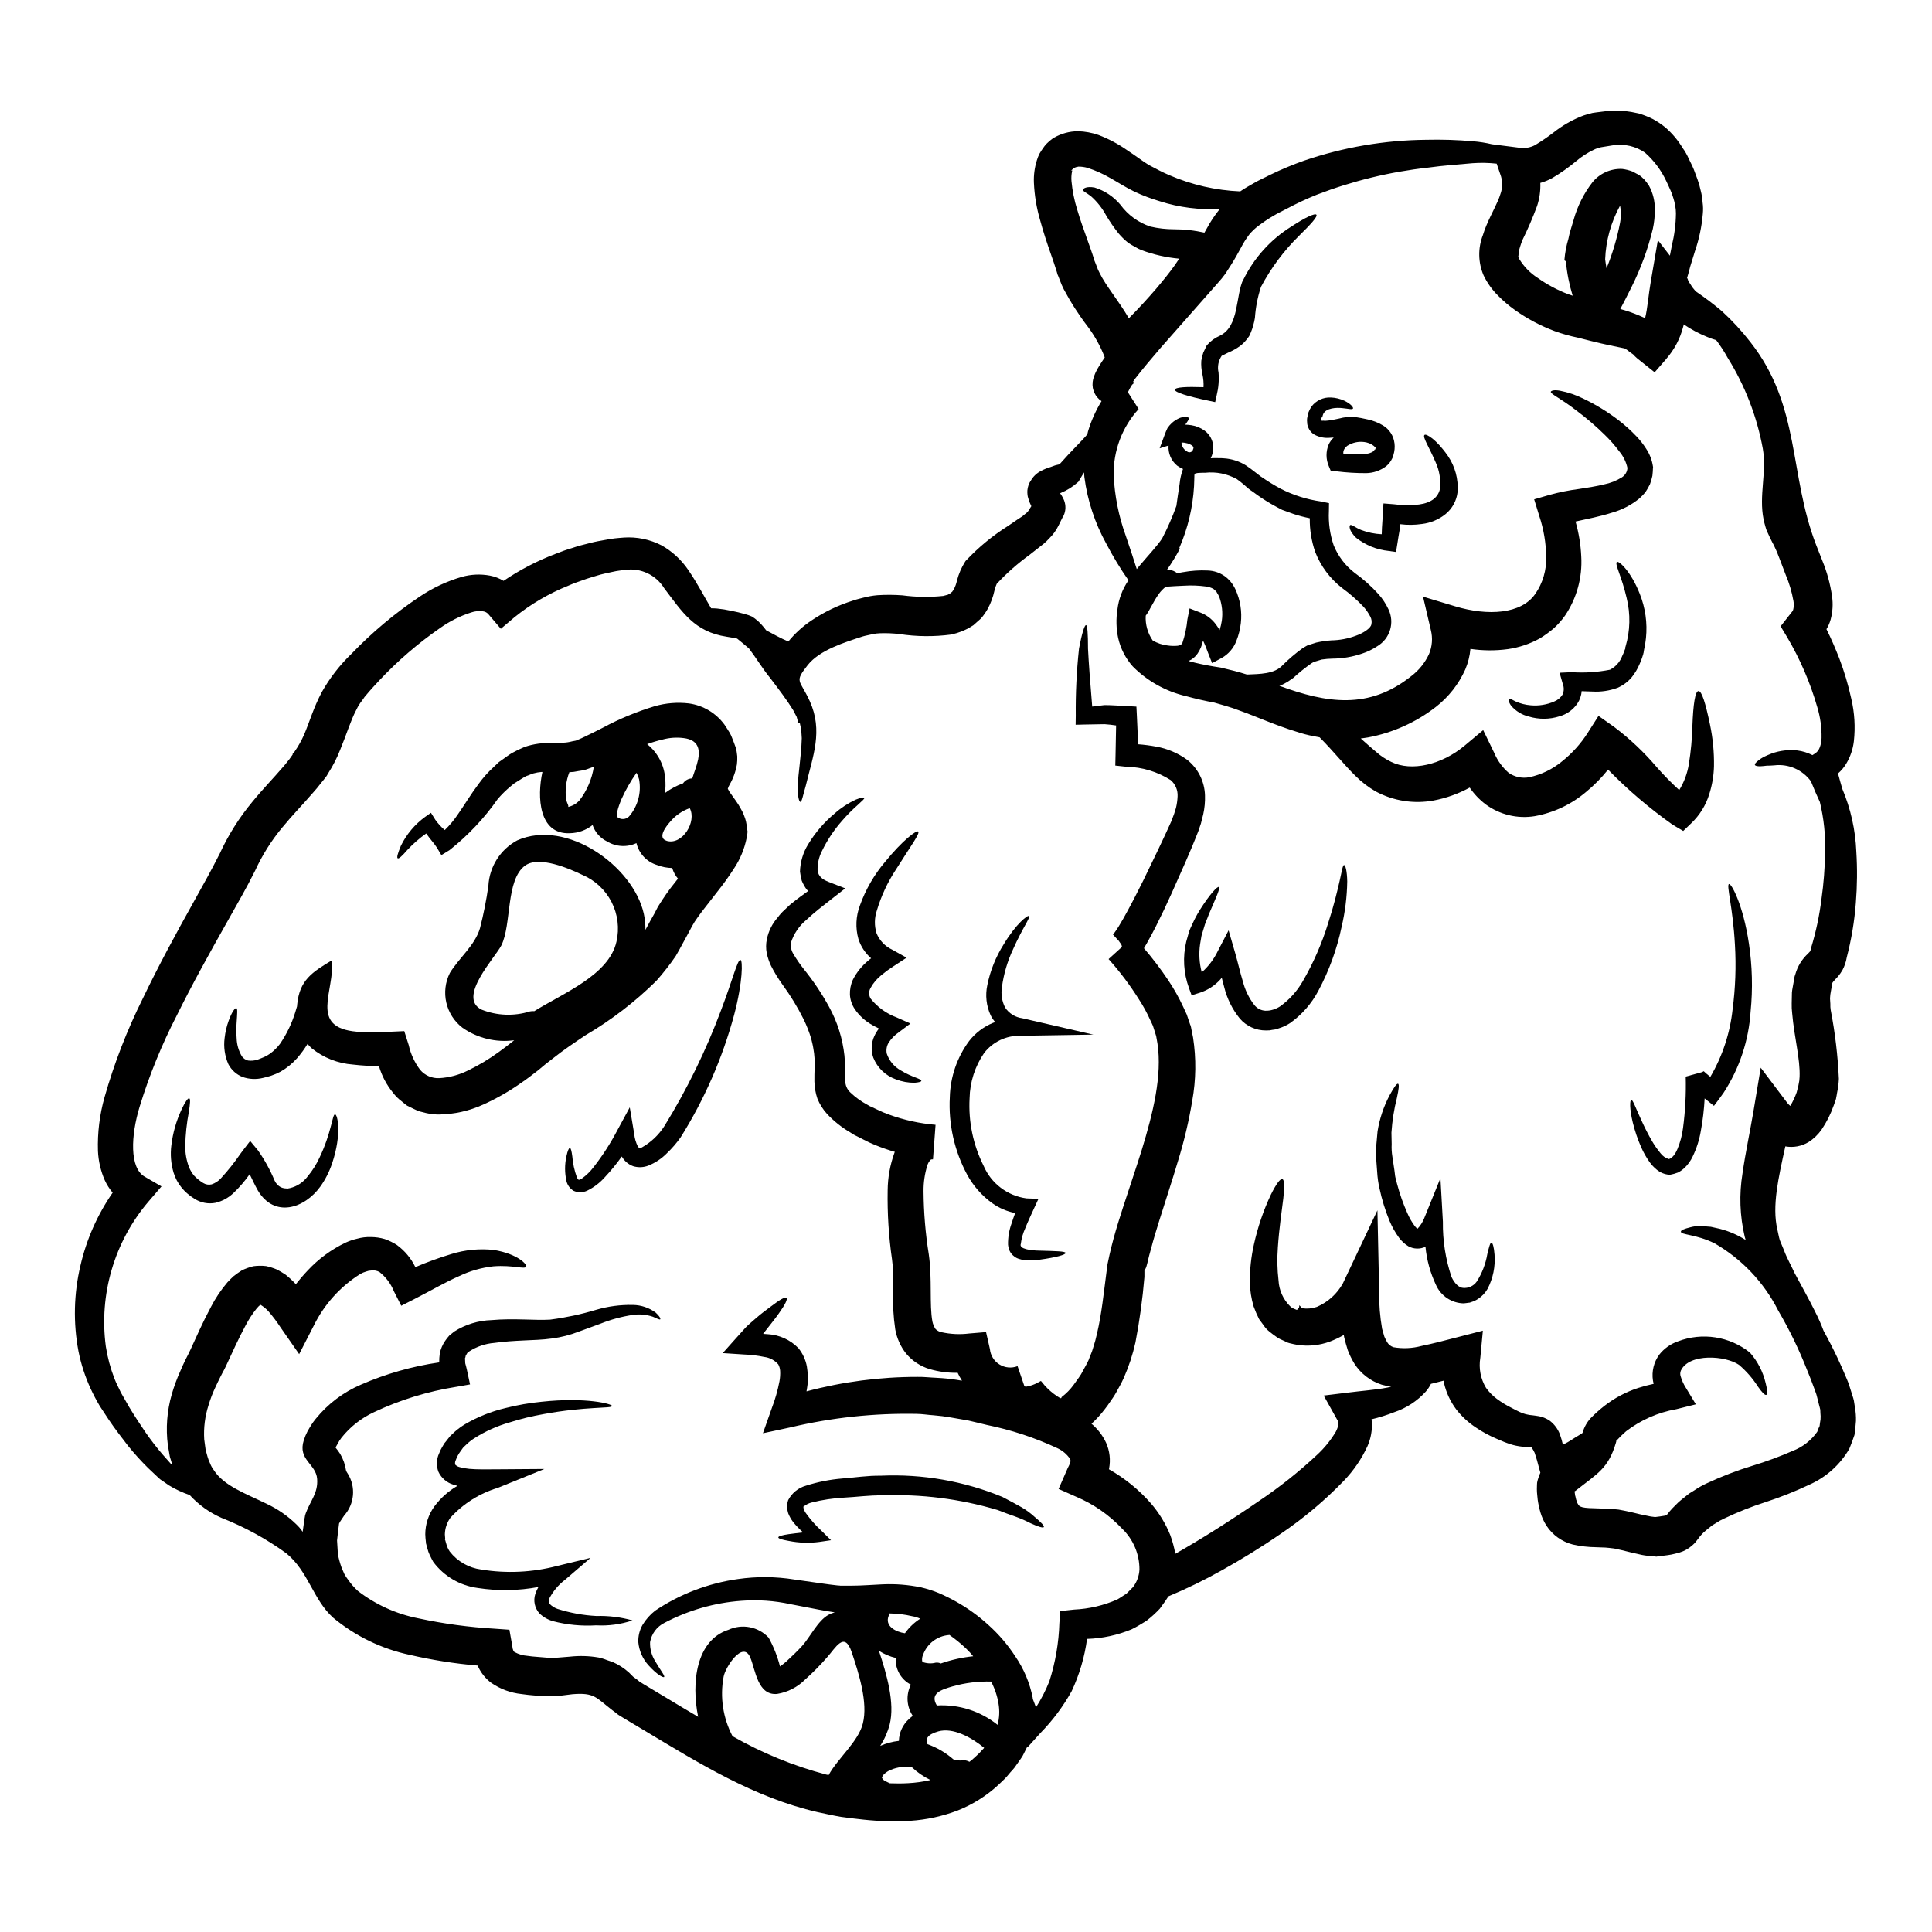 <?xml version="1.0" encoding="UTF-8"?>
<!-- Uploaded to: SVG Repo, www.svgrepo.com, Generator: SVG Repo Mixer Tools -->
<svg fill="#000000" width="800px" height="800px" version="1.1" viewBox="144 144 512 512" xmlns="http://www.w3.org/2000/svg">
 <g>
  <path d="m388.4 584.41c1.145 0.445 2.398 0.52 3.586 0.215 0.457-0.055 0.918 0.02 1.332 0.215 2.777-0.969 5.664-1.609 8.59-1.914-0.586-0.719-1.215-1.398-1.883-2.039-1.379-1.316-2.859-2.527-4.422-3.617-0.031 0-0.062 0.027-0.121 0.027-3.125 0.25-5.809 2.309-6.863 5.258-0.219 0.473-0.301 0.996-0.25 1.512 0 0 0.094 0.344 0.031 0.344zm36.395-317.38c3.18-3.617 5.719-5.969 7.356-7.914 0.043-0.266 0.105-0.531 0.184-0.789 0.84-2.82 2.047-5.523 3.586-8.035l-0.062-0.031-0.027-0.031h-0.016c-0.184-0.156-0.371-0.281-0.555-0.434-0.324-0.309-0.617-0.648-0.867-1.02-0.367-0.609-0.633-1.273-0.785-1.969-0.168-1.02-0.062-2.066 0.309-3.031 0.184-0.523 0.34-0.836 0.465-1.145 0.262-0.539 0.551-1.066 0.867-1.574 0.492-0.836 1.02-1.574 1.512-2.316l-0.121-0.371c-1.102-2.766-2.555-5.375-4.332-7.762-2.391-3.117-4.519-6.426-6.367-9.891-0.398-0.785-0.75-1.59-1.051-2.414l-0.434-1.113-0.121-0.277-0.062-0.125-0.184-0.648-0.152-0.496c-0.371-1.266-0.93-2.777-1.422-4.234-1.023-2.938-2.043-5.965-2.879-9.09-0.949-3.231-1.496-6.562-1.641-9.922-0.082-2.012 0.184-4.019 0.789-5.938 0.176-0.57 0.391-1.129 0.648-1.668 0.398-0.68 0.832-1.336 1.301-1.969 0.266-0.395 0.586-0.75 0.957-1.051l0.371-0.34 0.219-0.188 0.789-0.617 0.094-0.062 0.184-0.09c1.93-1.105 4.113-1.691 6.336-1.703 1.844 0.051 3.668 0.383 5.41 0.988 2.711 1.031 5.285 2.398 7.656 4.074 2.223 1.453 4.051 2.879 5.66 3.863 1.887 0.988 3.644 1.969 5.473 2.719v0.004c5.949 2.57 12.32 4.027 18.793 4.297 1.238-0.867 2.258-1.395 3.406-2.07 1.727-1.023 3.059-1.547 4.602-2.363v0.004c2.898-1.402 5.871-2.641 8.906-3.715 10.426-3.559 21.355-5.43 32.371-5.531 4.144-0.102 8.293 0.031 12.426 0.395 1.676 0.137 3.34 0.398 4.977 0.785l7.512 0.957c1.34 0.16 2.699-0.086 3.894-0.707 1.762-1.055 3.453-2.211 5.07-3.465 2.09-1.637 4.391-2.988 6.836-4.019 0.66-0.285 1.344-0.523 2.039-0.711l1.051-0.281 0.242-0.062 0.586-0.09 0.438-0.062c1.078-0.121 2.164-0.277 3.215-0.395 1.301-0.059 2.754-0.031 4.109 0h0.004c1.324 0.148 2.641 0.375 3.938 0.68 1.285 0.387 2.539 0.883 3.742 1.484 1.156 0.629 2.254 1.367 3.277 2.195 1.816 1.57 3.371 3.418 4.606 5.473 0.637 0.879 1.172 1.82 1.605 2.812 0.465 0.988 0.898 1.758 1.363 2.906 0.309 0.867 0.648 1.699 0.957 2.566 0.363 0.988 0.652 2 0.867 3.031 0.266 1.012 0.434 2.047 0.492 3.09 0.145 0.992 0.164 2 0.066 3-0.285 3.402-0.992 6.754-2.102 9.984-0.438 1.395-0.84 2.719-1.238 4.019-0.211 0.898-0.523 2.012-0.836 3.031 0.246 0.312 0.184 0.496 0.395 0.93 0.34 0.492 0.68 0.988 0.961 1.484 0.34 0.395 0.648 0.789 0.961 1.18 0.059 0.062 0.121 0.062 0.18 0.094h-0.004c2.332 1.59 4.582 3.297 6.738 5.117 2.742 2.512 5.266 5.254 7.547 8.191 13.383 17.035 10.145 34.938 17.438 53.793 0.523 1.363 1.082 2.719 1.609 4.082 1.254 3.043 2.125 6.231 2.594 9.488 0.297 2.055 0.172 4.148-0.371 6.152-0.246 0.902-0.621 1.766-1.109 2.566 1.301 2.598 2.363 5.117 3.371 7.668 1.34 3.512 2.414 7.117 3.215 10.793 0.863 3.684 1.094 7.488 0.676 11.246-0.246 2.113-0.941 4.148-2.039 5.969-0.582 0.965-1.312 1.832-2.164 2.57 0.395 1.391 0.742 2.777 1.145 4.078 2.219 5.266 3.477 10.891 3.707 16.602 0.285 4.531 0.242 9.078-0.121 13.602-0.371 4.887-1.18 9.727-2.414 14.469-0.195 1.18-0.582 2.316-1.145 3.371-0.336 0.574-0.719 1.121-1.141 1.637l-0.898 0.961c-0.789 0.898-0.555 0.617-0.789 1.359-0.031 0.062 0.062 0.094 0.062 0.094l-0.094 0.434-0.184 1.02v-0.004c-0.133 0.648-0.215 1.309-0.246 1.969 0.031 0.496 0.062 0.957 0.09 1.453-0.023 0.547 0.008 1.098 0.094 1.637 1.164 6.019 1.887 12.117 2.164 18.242-0.051 1.215-0.207 2.426-0.461 3.621l-0.152 0.895-0.094 0.465-0.031 0.215-0.121 0.434-0.031 0.094-0.496 1.391-0.004-0.004c-0.781 2.219-1.84 4.328-3.148 6.277-0.93 1.348-2.117 2.492-3.496 3.371-1.844 1.117-4.031 1.523-6.152 1.141-1.859 8.441-3.543 15.801-2.133 21.949 0.246 0.988 0.371 1.969 0.68 2.941 0.395 0.926 0.789 1.852 1.141 2.754 0.68 1.891 1.887 3.961 2.723 5.844 1.855 3.492 3.801 6.891 5.441 10.234v0.004c0.863 1.672 1.625 3.394 2.289 5.16 1.266 2.289 2.477 4.641 3.648 7.113 0.707 1.547 1.453 3.121 2.102 4.723l0.523 1.234 0.246 0.617 0.094 0.152 0.152 0.527 0.094 0.309c0.281 0.836 0.523 1.672 0.789 2.508 0.148 0.426 0.27 0.855 0.371 1.297l0.281 1.793c0.215 1.191 0.309 2.406 0.273 3.617-0.09 1.234-0.211 2.477-0.395 3.711-0.395 1.203-0.867 2.441-1.359 3.644h0.004c-2.438 4.219-6.152 7.555-10.605 9.527-3.789 1.793-7.695 3.344-11.684 4.637-3.699 1.191-7.312 2.629-10.82 4.297-0.801 0.352-1.566 0.777-2.289 1.266l-0.559 0.34-0.281 0.184-0.121 0.062c-0.062 0.031-1.082 0.867-1.082 0.867-0.371 0.34-0.898 0.707-1.18 0.988-0.188 0.215-0.395 0.434-0.617 0.648-0.246 0.266-0.473 0.543-0.68 0.836l-0.648 0.836-0.344 0.434c-0.246 0.246-0.492 0.496-0.789 0.742-0.938 0.836-2.047 1.457-3.246 1.82-0.895 0.281-1.484 0.375-2.254 0.559-1.332 0.246-2.363 0.309-3.59 0.492l-0.367 0.062-0.215-0.031c-1.18-0.121-2.629-0.215-3.617-0.434l-2.848-0.648c-1.637-0.434-3.617-0.867-4.484-1.051l-1.301-0.152-1.02-0.094-2.473-0.09h0.004c-2.082-0.02-4.152-0.258-6.184-0.715-2.875-0.734-5.367-2.519-6.988-5.004-0.684-1.078-1.211-2.242-1.574-3.465-0.328-1.113-0.574-2.25-0.738-3.402l-0.125-1.234c-0.062-0.523-0.094-1.047-0.094-1.574l0.027-1.141 0.031-0.559h0.004c0.043-0.305 0.117-0.605 0.215-0.898 0.164-0.605 0.383-1.195 0.648-1.758l-0.371-1.332c-0.34-1.332-0.711-2.691-1.145-3.938-0.23-0.508-0.508-0.996-0.832-1.449h-0.25c-1.004-0.016-2.004-0.109-2.996-0.281-1.109-0.168-2.199-0.457-3.25-0.863-0.492-0.188-1.051-0.375-1.48-0.59l-1.238-0.523c-1.902-0.801-3.727-1.785-5.441-2.938-2.019-1.309-3.805-2.949-5.285-4.852-1.582-2.102-2.699-4.516-3.273-7.086-0.035-0.184-0.062-0.371-0.094-0.527-1.086 0.281-2.195 0.559-3.336 0.836h-0.004c-0.367 0.734-0.824 1.422-1.359 2.043-2.277 2.516-5.164 4.398-8.383 5.473-1.961 0.77-3.973 1.398-6.023 1.883 0.043 0.184 0.074 0.371 0.09 0.559 0.16 2.246-0.234 4.496-1.145 6.555-1.559 3.379-3.668 6.469-6.246 9.152-5.086 5.269-10.715 9.992-16.785 14.094-5.195 3.59-10.355 6.738-15.398 9.551-4.648 2.625-9.449 4.965-14.375 7.019l-0.031 0.094-0.707 1.082-1.488 2.07c-1.102 1.18-2.301 2.266-3.586 3.25-1.301 0.789-2.598 1.605-3.894 2.223h0.004c-3.75 1.555-7.754 2.414-11.809 2.539-0.648 4.797-2.023 9.465-4.078 13.848-2.254 4.051-5.043 7.785-8.289 11.098l-3.43 3.801-0.031-0.277c-0.031 0.059-0.031 0.121-0.062 0.184l-0.836 1.668v0.008c-0.227 0.5-0.504 0.977-0.832 1.418l-1.547 2.195-0.281 0.371-0.121 0.125-0.246 0.309-0.523 0.555-0.992 1.18c-0.68 0.789-1.484 1.453-2.223 2.191l-0.004 0.004c-3.152 2.918-6.824 5.227-10.82 6.805-4.004 1.523-8.215 2.441-12.492 2.719-4.144 0.238-8.301 0.133-12.426-0.309-2.039-0.215-4.113-0.465-6.031-0.738-2.039-0.344-4.141-0.836-6.211-1.266-16.727-3.832-31.414-12.953-45.727-21.551-1.828-1.113-3.652-2.191-5.477-3.273l-1.359-0.84-0.246-0.152 0.004-0.004c-0.055-0.035-0.109-0.078-0.156-0.129l-0.211-0.152-0.375-0.309-0.789-0.586c-4.328-3.34-4.699-4.723-10.57-4.238-0.031 0-3.184 0.395-3.184 0.395-1.254 0.129-2.512 0.18-3.773 0.152l-3.148-0.215c-1.051-0.094-2.164-0.184-3.371-0.371h0.004c-2.887-0.301-5.648-1.32-8.039-2.969-1.469-1.098-2.648-2.543-3.434-4.203-0.062-0.125-0.094-0.246-0.152-0.375-6.066-0.516-12.09-1.465-18.023-2.84-7.469-1.594-14.441-4.981-20.312-9.863-5.344-4.852-6.492-12.203-12.367-17.035-5.309-3.848-11.082-7.004-17.184-9.398-3.207-1.41-6.082-3.473-8.445-6.059-1.926-0.648-3.773-1.512-5.508-2.566-0.434-0.312-0.867-0.617-1.332-0.93l-0.68-0.461-0.184-0.125-0.09-0.062-0.203-0.18-0.344-0.309c-0.863-0.84-1.758-1.672-2.688-2.535-1.871-1.848-3.637-3.801-5.289-5.844-1.668-2.164-3.492-4.516-5.117-6.926-0.789-1.203-1.609-2.441-2.414-3.676v-0.004c-0.867-1.461-1.664-2.969-2.379-4.512-1.469-3.18-2.559-6.523-3.246-9.957-1.426-7.527-1.246-15.27 0.523-22.723 1.594-6.922 4.492-13.48 8.535-19.32-0.848-1.004-1.559-2.117-2.102-3.312-1.07-2.453-1.68-5.082-1.797-7.758-0.148-4.812 0.441-9.617 1.754-14.25 2.566-9.012 5.961-17.77 10.141-26.156 4.109-8.566 8.715-17.066 13.477-25.586 2.363-4.234 4.852-8.688 6.863-12.707l0.004 0.004c2.269-4.969 5.191-9.617 8.688-13.82 2.719-3.336 5.656-6.336 8.004-9.09 0.617-0.648 1.18-1.453 1.824-2.227l0.84-1.18 0.031-0.281c0-0.031 0.492-0.523 0.492-0.523l-0.004 0.004c0.973-1.402 1.809-2.894 2.504-4.453 1.426-3.309 2.473-7.113 4.723-11.348 2.117-3.746 4.769-7.164 7.871-10.145 5.449-5.672 11.492-10.738 18.027-15.113 3.434-2.32 7.207-4.094 11.184-5.25 2.426-0.684 4.973-0.797 7.449-0.34 1.281 0.242 2.508 0.715 3.617 1.391 4.312-2.918 8.953-5.324 13.82-7.172 1.453-0.586 2.938-1.113 4.422-1.547 1.422-0.492 2.969-0.898 4.516-1.266 1.574-0.434 2.965-0.648 4.328-0.895l1.051-0.188c0.496-0.09 0.84-0.121 1.266-0.184 0.789-0.059 1.574-0.184 2.414-0.215v-0.004c3.488-0.246 6.973 0.473 10.078 2.074 2.836 1.609 5.262 3.852 7.086 6.555 2.5 3.68 4.234 7.086 6.027 10.109 0.555 0 1.051 0.031 1.516 0.062v-0.004c1.297 0.129 2.586 0.336 3.859 0.617 1.238 0.246 2.414 0.523 3.617 0.867l0.992 0.309c0.211 0.066 0.418 0.152 0.617 0.246 0.098 0.035 0.191 0.078 0.281 0.125 0.059 0.047 0.121 0.086 0.184 0.125l0.527 0.371v-0.004c0.621 0.457 1.191 0.973 1.703 1.547 0.457 0.504 0.891 1.027 1.293 1.574 1.891 1.02 3.863 2.129 5.875 2.969 1.762-2.152 3.832-4.035 6.144-5.578 3.375-2.266 7.062-4.035 10.945-5.25 1.051-0.375 1.859-0.527 2.812-0.789v0.004c1.207-0.324 2.438-0.543 3.68-0.652 2.215-0.141 4.434-0.133 6.644 0.031 3.586 0.48 7.219 0.535 10.82 0.16 0.344-0.094 0.871-0.215 0.93-0.246 0.121-0.062 0 0.09 0.371-0.125l0.559-0.309 0.152-0.152 0.375-0.281c0.09-0.246 0.309-0.34 0.395-0.586l-0.004-0.004c0.402-0.746 0.695-1.547 0.867-2.379 0.453-1.75 1.172-3.418 2.129-4.949l0.156-0.246 0.219-0.219c3.281-3.465 6.981-6.508 11.02-9.051 0.867-0.586 1.699-1.145 2.535-1.73l1.203-0.789c0.266-0.188 0.516-0.395 0.746-0.617 0.461-0.301 0.844-0.703 1.113-1.18 0.215-0.309 0.395-0.617 0.582-0.926-0.348-0.684-0.625-1.398-0.828-2.133-0.098-0.293-0.16-0.594-0.188-0.898-0.043-0.379-0.051-0.766-0.031-1.145 0.078-0.93 0.387-1.82 0.895-2.598-0.027 0.094-0.09 0.188-0.121 0.281v-0.004c0.625-1.25 1.648-2.262 2.906-2.871 0.781-0.414 1.598-0.746 2.441-0.992 0.777-0.324 1.586-0.574 2.41-0.75zm147.49 258.92 0.059-0.031c-0.051 0.152-0.094 0.309-0.121 0.465-2.012 6.801-4.918 8.133-10.387 12.457-0.172 0.152-0.359 0.281-0.559 0.395l0.156 1.113c0.09 0.121 0.215 1.113 0.395 1.422 0.086 0.367 0.242 0.715 0.465 1.02 0.34 0.395 0.246 0.375 1.078 0.648 1.703 0.434 5.754 0.156 9.59 0.621 2.566 0.461 4.019 0.836 5.781 1.266l2.363 0.492c0.68 0.156 1.051 0.125 1.516 0.215 0.836-0.09 1.73-0.215 2.414-0.34l0.617-0.121 0.184-0.246-0.004 0.004c0.426-0.559 0.883-1.098 1.363-1.609l1.605-1.605c0.496-0.465 0.867-0.711 1.301-1.082l1.234-0.988 0.344-0.246v-0.004c0.035-0.035 0.078-0.066 0.121-0.094l0.215-0.125 0.395-0.242 0.789-0.496v-0.004c1-0.668 2.051-1.258 3.148-1.758 3.945-1.84 8.012-3.402 12.176-4.672 3.586-1.094 7.109-2.394 10.547-3.894 2.629-1.004 4.898-2.769 6.519-5.066 0.16-0.523 0.367-1.031 0.621-1.516 0.094-0.559 0.121-1.145 0.246-1.73v-0.004c0.051-0.574 0.039-1.156-0.031-1.73l-0.031-0.867c-0.062-0.371-0.215-0.836-0.312-1.234-0.211-0.867-0.43-1.699-0.648-2.566l-0.09-0.312c0-0.027-0.184-0.523-0.184-0.523l-0.434-1.18c-0.555-1.543-1.145-3.059-1.762-4.543h-0.004c-2.152-5.512-4.734-10.848-7.727-15.953-3.769-7.453-9.637-13.645-16.879-17.809-4.981-2.441-8.961-2.191-8.902-3.09 0-0.371 0.867-0.738 2.504-1.145h-0.004c0.457-0.121 0.922-0.211 1.391-0.277 0.559 0 1.18 0.031 1.828 0.031 0.645 0 1.422 0.031 2.227 0.121 0.738 0.152 1.512 0.344 2.363 0.527h-0.004c2.43 0.621 4.746 1.621 6.863 2.969-0.066-0.293-0.152-0.582-0.25-0.867-1.305-5.512-1.504-11.227-0.586-16.816 0.789-5.535 1.969-10.914 2.879-16.324l1.945-11.656 7.051 9.336-0.004 0.004c0.238 0.285 0.504 0.547 0.785 0.785 0.688-1.145 1.258-2.356 1.703-3.617l0.277-1.113h-0.004c0.039-0.047 0.07-0.098 0.094-0.152l0.031-0.246 0.09-0.496 0.004-0.004c0.16-0.676 0.254-1.371 0.277-2.07 0.188-4.762-1.422-10.48-1.969-16.852v0.004c-0.109-0.871-0.152-1.75-0.125-2.629l0.059-2.844c0.066-0.93 0.246-1.453 0.344-2.195l0.184-1.02 0.094-0.523 0.027-0.246 0.094-0.434h0.004c0.027-0.051 0.051-0.102 0.062-0.16l0.062-0.184c0.309-1.121 0.777-2.195 1.391-3.184 0.574-0.898 1.258-1.719 2.043-2.441l0.492-0.527c0.031-0.047 0.062-0.102 0.094-0.152l0.184-0.789c1.293-4.227 2.215-8.562 2.754-12.953 0.582-4.098 0.902-8.227 0.957-12.367 0.141-4.492-0.324-8.984-1.387-13.355-0.789-1.672-1.574-3.496-2.363-5.477v0.004c-2.234-3.062-5.945-4.68-9.707-4.231-0.742 0.059-1.422 0.09-2.012 0.09-0.617 0.062-1.18 0.152-1.605 0.152-0.898 0.031-1.395-0.09-1.516-0.34-0.121-0.246 0.246-0.68 0.957-1.234 0.43-0.336 0.887-0.637 1.363-0.898 0.586-0.281 1.332-0.617 2.164-0.93v0.004c2.168-0.773 4.484-1.043 6.769-0.789 1.391 0.18 2.738 0.598 3.988 1.234l0.617-0.395v0.004c0.559-0.34 0.996-0.848 1.238-1.453 0.367-0.871 0.559-1.809 0.559-2.754 0.047-2.766-0.34-5.519-1.148-8.164-1.867-6.481-4.547-12.695-7.973-18.5l-1.73-2.879 3.094-3.938-0.004 0.004c0.145-0.18 0.238-0.395 0.277-0.617 0.16-0.711 0.172-1.449 0.031-2.164-0.422-2.398-1.117-4.746-2.07-6.988-0.527-1.422-1.051-2.809-1.605-4.203-0.43-1.203-0.926-2.379-1.488-3.523l-0.465-0.867-0.613-1.234-0.684-1.484c-0.211-0.438-0.375-0.895-0.492-1.363l-0.281-1.02-0.125-0.527-0.059-0.281-0.031-0.121c-1.297-6.336 0.898-12.551-0.215-18.824h-0.004c-1.562-8.496-4.707-16.625-9.273-23.961-0.906-1.645-1.93-3.223-3.062-4.723-0.832-0.238-1.648-0.527-2.441-0.867-2.172-0.883-4.242-1.992-6.18-3.312-0.023 0.254-0.074 0.504-0.16 0.746-0.801 3.059-2.289 5.891-4.356 8.285l-0.395 0.496 0.027 0.215-0.18-0.062-2.629 3.027-4.606-3.676c-0.395-0.336-0.766-0.699-1.113-1.082-0.555-0.395-1.145-0.789-1.668-1.234v-0.004c-0.207-0.094-0.406-0.207-0.59-0.34-2.629-0.555-5.57-1.113-8.906-1.969l-3.43-0.867h0.004c-2.125-0.434-4.211-1.02-6.25-1.762-3.731-1.402-7.262-3.285-10.508-5.598-1.582-1.125-3.062-2.387-4.422-3.769-1.582-1.562-2.879-3.383-3.844-5.383-1.465-3.398-1.531-7.242-0.184-10.691 0.277-0.918 0.605-1.816 0.988-2.695 1.422-3.336 2.969-5.902 3.617-8.07v0.004c0.672-1.754 0.66-3.695-0.031-5.441l-0.926-2.719c-2.106-0.234-4.227-0.277-6.336-0.125-3.309 0.312-7.668 0.586-11.875 1.18-10.09 1.109-19.992 3.519-29.461 7.172-2.672 1.074-5.281 2.293-7.824 3.648-1.238 0.648-2.781 1.391-3.769 2.008-1.285 0.75-2.523 1.578-3.711 2.477-0.969 0.695-1.84 1.516-2.598 2.438-0.82 1.078-1.547 2.227-2.164 3.434-0.738 1.363-1.668 3.059-2.656 4.606l-1.516 2.363c-0.613 0.836-1.27 1.645-1.969 2.41-5.254 5.969-10.355 11.75-15.242 17.281-2.363 2.754-4.699 5.512-6.691 8.098-0.188 0.246-0.344 0.496-0.527 0.742 0.184 0.215 0.09 0.34 0.062 0.371l-0.031 0.281-0.281 0.152h0.004c-0.43 0.652-0.812 1.336-1.141 2.043l2.844 4.453h-0.004c-4.367 4.793-6.734 11.074-6.613 17.559 0.258 5.445 1.328 10.824 3.184 15.953 1.207 3.543 2.195 6.523 2.938 8.902 0.281-0.34 0.527-0.648 0.789-0.957 2.316-2.754 4.578-5.117 5.965-7.203h-0.008c1.438-2.769 2.691-5.629 3.75-8.562 0.242-1.793 0.523-3.711 0.863-5.871l-0.004-0.004c0.133-1.344 0.434-2.664 0.898-3.934-0.559-0.242-1.086-0.543-1.574-0.898-1.57-1.305-2.41-3.285-2.254-5.316l-2.363 0.742 1.301-3.496h-0.004c0.227-0.641 0.492-1.27 0.789-1.883 0.332-0.484 0.715-0.934 1.145-1.332 0.637-0.578 1.371-1.035 2.164-1.359 1.18-0.395 1.949-0.465 2.191-0.094 0.395 0.312-0.152 0.992-0.789 1.887h0.004c0.551 0.02 1.098 0.074 1.641 0.156 1.266 0.199 2.461 0.695 3.492 1.449 1.383 1.02 2.223 2.613 2.285 4.328 0.027 1.031-0.207 2.051-0.68 2.969 0.312 0 0.59-0.031 0.898-0.031 0.867 0.031 1.73-0.027 2.66 0.062 2.062 0.137 4.062 0.785 5.809 1.891 0.84 0.555 1.609 1.141 2.316 1.695l1.082 0.836h0.004c0.137 0.121 0.281 0.238 0.434 0.34l0.555 0.371c1.516 1.039 3.086 2 4.703 2.879 3.391 1.738 7.047 2.894 10.82 3.426l2.07 0.434-0.031 2.133c-0.152 3.062 0.277 6.129 1.266 9.031 1.16 2.867 3.062 5.375 5.512 7.266 2.332 1.672 4.477 3.586 6.398 5.719 1.051 1.188 1.926 2.519 2.598 3.957 1.715 3.531 0.438 7.789-2.934 9.801-1.254 0.836-2.617 1.496-4.051 1.965-2.5 0.855-5.121 1.305-7.762 1.328-0.984 0.016-1.965 0.098-2.938 0.246l-1.637 0.496-0.371 0.09c-0.031 0.031-0.648 0.375-0.648 0.375-1.707 1.188-3.328 2.492-4.856 3.898l-1.48 1.016c-0.59 0.344-1.207 0.68-1.793 0.961l-0.438 0.121c12.555 4.609 23.719 6.402 34.969-2.566h-0.004c2.016-1.527 3.629-3.527 4.691-5.82 0.859-2.023 1.031-4.273 0.492-6.402l-2.07-8.84 8.5 2.562c8.629 2.602 17.562 2.106 21.254-3.305h0.004c1.98-2.867 2.988-6.289 2.875-9.77-0.035-3.691-0.652-7.352-1.824-10.852l-1.359-4.422 4.082-1.18c2.582-0.711 5.215-1.234 7.871-1.574 2.383-0.371 4.606-0.711 6.586-1.203 1.664-0.332 3.258-0.961 4.699-1.859 0.875-0.543 1.43-1.477 1.484-2.504-0.355-1.617-1.098-3.121-2.164-4.387-1.176-1.578-2.477-3.059-3.894-4.422-2.316-2.277-4.789-4.394-7.391-6.34-4.266-3.336-6.926-4.387-6.863-5.039 0.125-0.277 0.836-0.555 2.414-0.277h-0.004c2.203 0.426 4.336 1.152 6.34 2.164 3.16 1.52 6.164 3.356 8.965 5.469 1.812 1.375 3.508 2.894 5.07 4.547 0.922 0.98 1.75 2.047 2.477 3.184 0.957 1.43 1.578 3.059 1.82 4.762l0.031 0.09-0.031 0.156c-0.031 0.707-0.059 1.453-0.152 2.164v0.004c-0.16 0.766-0.379 1.52-0.652 2.254-0.359 0.723-0.762 1.426-1.203 2.106-0.496 0.594-1.031 1.148-1.609 1.668-2.121 1.723-4.57 2.996-7.203 3.738-3.246 1.055-6.617 1.672-9.707 2.363 0.867 3.019 1.375 6.133 1.516 9.277 0.32 5.527-1.18 11.012-4.269 15.609-0.871 1.238-1.875 2.379-2.996 3.398-1.164 0.996-2.406 1.895-3.711 2.691-2.625 1.453-5.496 2.418-8.469 2.844-3.297 0.445-6.637 0.422-9.926-0.059-0.168 1.871-0.625 3.707-1.359 5.438-1.746 3.894-4.422 7.305-7.789 9.926-5.273 4.102-11.457 6.879-18.023 8.098l-1.891 0.281c0.062 0.059 0.125 0.094 0.184 0.152 1.301 1.145 2.691 2.414 3.938 3.434 1.199 1.059 2.543 1.945 3.988 2.629 5.316 2.594 13.297 0.789 19.418-4.328l4.918-4.113 2.969 6.125-0.004-0.004c0.855 2.016 2.164 3.805 3.82 5.234 1.574 1.074 3.508 1.488 5.379 1.145 3.207-0.676 6.195-2.117 8.715-4.207 2.672-2.121 4.969-4.668 6.805-7.543l2.879-4.516 4.203 2.969h-0.004c4.117 3.113 7.883 6.668 11.223 10.605 1.879 2.133 3.871 4.164 5.969 6.086 1.305-2.125 2.18-4.488 2.562-6.953 0.535-3.324 0.844-6.684 0.93-10.051 0.215-5.777 0.738-9.211 1.605-9.242 0.867-0.031 1.855 3.094 3.062 8.902v0.004c0.762 3.621 1.113 7.32 1.051 11.02-0.062 2.5-0.48 4.977-1.238 7.359-0.898 2.957-2.551 5.633-4.789 7.758l-2.129 2.043-2.812-1.672h-0.004c-6.129-4.336-11.852-9.219-17.098-14.59-1.711 2.141-3.637 4.102-5.75 5.844-3.91 3.344-8.637 5.582-13.699 6.492-4.57 0.742-9.25-0.383-12.988-3.121-1.641-1.25-3.07-2.75-4.234-4.453-3.004 1.645-6.246 2.805-9.613 3.434-5.203 0.949-10.574 0.109-15.242-2.383-1.98-1.133-3.801-2.527-5.41-4.144-1.574-1.543-2.754-2.875-3.938-4.203-2.012-2.285-3.836-4.266-5.57-6.027-0.555-0.125-1.109-0.215-1.637-0.312l0.004 0.004c-1.531-0.289-3.035-0.684-4.512-1.184-5.66-1.727-10.543-3.988-15.148-5.625-2.227-0.867-4.668-1.516-6.586-2.074-2.363-0.43-5.07-1.047-7.547-1.727-5.344-1.246-10.227-3.977-14.094-7.871-1.902-2.137-3.231-4.723-3.863-7.516-0.527-2.481-0.594-5.039-0.203-7.547 0.336-2.789 1.34-5.453 2.934-7.762-2.18-3.113-4.152-6.367-5.902-9.738-3.019-5.457-4.981-11.438-5.785-17.621-0.031-0.395-0.062-0.836-0.094-1.234-0.434 0.738-0.898 1.453-1.328 2.223l-0.125 0.215-0.246 0.215v0.004c-1.316 1.172-2.82 2.113-4.453 2.781l-0.184 0.094c0.145 0.188 0.273 0.383 0.395 0.586 0.254 0.402 0.469 0.828 0.648 1.27 0.523 1.316 0.48 2.797-0.121 4.082l-0.219 0.34c-0.371 0.789-0.789 1.547-1.141 2.316h-0.004c-0.625 1.266-1.461 2.418-2.477 3.398-0.449 0.5-0.934 0.965-1.449 1.395l-1.301 1.02c-0.789 0.617-1.609 1.266-2.445 1.918h0.004c-3.137 2.266-6.047 4.832-8.688 7.668-0.273 0.59-0.484 1.211-0.617 1.852-0.363 1.664-0.953 3.266-1.762 4.762-0.512 0.914-1.113 1.773-1.793 2.566l-1.117 0.988-0.555 0.496-0.277 0.246-0.062 0.059-0.648 0.395-0.09 0.062-0.867 0.496c-0.188 0.121-0.961 0.434-1.426 0.648l0.004 0.004c-0.926 0.363-1.875 0.652-2.844 0.867-4.559 0.605-9.18 0.562-13.73-0.129-1.695-0.199-3.406-0.27-5.113-0.215-0.676 0.016-1.352 0.098-2.008 0.246-0.898 0.215-1.949 0.395-2.66 0.617-4.606 1.516-11.344 3.543-14.531 7.578-3.644 4.664-2.129 3.676 0.559 9.586 3.543 7.871 0.836 14.465-1.082 22.434-0.789 2.688-1.02 4.297-1.453 4.234-0.281-0.031-0.789-1.484-0.617-4.484 0.027-2.969 0.867-7.297 1.02-12.398-0.031-0.617-0.059-1.266-0.121-1.918l-0.004 0.004c-0.07-0.613-0.184-1.223-0.34-1.824l-0.035-0.246-0.031-0.121-0.617-0.031 0.094-0.395-0.289-1.09c-0.34-0.68-0.617-1.18-0.926-1.793-1.641-2.656-3.773-5.473-6.125-8.562-1.945-2.363-3.769-5.41-5.594-7.793-1.145-0.988-2.195-1.855-3.148-2.625-0.867-0.188-1.824-0.344-2.754-0.496-8.566-1.301-11.75-6.496-16.602-12.895-2.164-3.484-6.172-5.371-10.234-4.824-0.523 0.031-1.109 0.156-1.695 0.215-0.281 0.062-0.621 0.094-0.789 0.121l-1.051 0.219c-1.395 0.309-2.812 0.586-3.961 0.957-1.145 0.371-2.473 0.711-3.769 1.203-1.266 0.434-2.566 0.898-3.832 1.457v0.004c-5.164 2.062-9.992 4.887-14.316 8.379l-3.617 3.062-3.215-3.773v-0.004c-0.375-0.484-0.934-0.797-1.543-0.859-1.043-0.141-2.102-0.035-3.094 0.305-2.953 0.945-5.742 2.344-8.266 4.144-5.828 4.039-11.215 8.684-16.07 13.852-1.238 1.328-2.504 2.688-3.59 4.016l-0.34 0.395c-0.031 0.066-0.074 0.125-0.121 0.184l-0.188 0.281-0.867 1.18c-0.422 0.625-0.793 1.281-1.109 1.969-1.395 2.66-2.535 6.43-4.176 10.391-0.836 2.141-1.883 4.195-3.125 6.133l-0.461 0.789c-0.035 0.031-0.285 0.375-0.285 0.375l-0.059 0.09-0.121 0.125-0.219 0.309-0.957 1.18c-0.617 0.789-1.203 1.543-1.969 2.363-2.879 3.34-5.598 6.094-8.004 9.055l-0.004-0.008c-2.949 3.519-5.41 7.418-7.324 11.594-2.445 4.918-4.856 8.996-7.269 13.324-4.789 8.473-9.398 16.758-13.445 24.949-4.016 7.777-7.328 15.898-9.895 24.27-2.363 7.731-2.688 16.23 1.301 18.551l4.484 2.598-3.523 4.109h-0.004c-8.984 10.609-13.062 24.523-11.223 38.305 0.449 2.918 1.219 5.781 2.289 8.531 0.492 1.301 1.234 2.629 1.73 3.738 0.738 1.301 1.48 2.566 2.191 3.832 1.484 2.445 2.906 4.609 4.359 6.738l0.004 0.004c1.383 1.992 2.867 3.914 4.449 5.754 0.738 0.836 1.484 1.668 2.191 2.477l0.281 0.312 0.031 0.027 0.125 0.125h0.004c-0.059-0.266-0.129-0.531-0.219-0.789l-0.246-0.809-0.125-0.395-0.027-0.094c0-0.027-0.094-0.371-0.094-0.371l-0.031-0.184c-0.152-0.898-0.312-1.789-0.465-2.719h-0.004c-0.578-4.504-0.234-9.082 1.02-13.449 0.609-2.121 1.371-4.195 2.285-6.207 0.434-0.988 0.863-2.008 1.332-2.938l0.738-1.453 0.34-0.711-0.004 0.004c0.082-0.141 0.152-0.285 0.219-0.434 1.699-3.676 3.34-7.477 5.512-11.5l-0.004-0.004c1.195-2.309 2.648-4.477 4.332-6.457 0.523-0.559 1.055-1.113 1.637-1.637 0.711-0.559 1.453-1.082 2.227-1.574 0.973-0.457 1.988-0.82 3.031-1.082 1.117-0.148 2.25-0.16 3.371-0.031 0.996 0.215 1.969 0.527 2.906 0.926 0.734 0.395 1.48 0.836 2.191 1.301 0.992 0.785 1.922 1.641 2.785 2.566 1.02-1.27 2.07-2.508 3.184-3.68 2.828-3.023 6.195-5.496 9.922-7.297 1.023-0.473 2.09-0.836 3.184-1.086 1.152-0.32 2.348-0.469 3.543-0.43 1.254-0.004 2.504 0.176 3.707 0.527 1.152 0.402 2.254 0.941 3.277 1.605 2.07 1.523 3.738 3.527 4.856 5.844 3.109-1.328 6.285-2.484 9.523-3.465 3.664-1.141 7.531-1.508 11.348-1.078 6.398 1.078 8.84 3.938 8.5 4.418-0.395 0.789-3.496-0.492-8.688-0.09-3.156 0.344-6.231 1.223-9.09 2.598-3.492 1.516-7.387 3.801-12.055 6.184l-3.277 1.668-1.945-3.832-0.004-0.004c-0.805-2.012-2.129-3.773-3.832-5.113-0.66-0.363-1.422-0.5-2.164-0.395-0.469 0.012-0.93 0.105-1.363 0.273-0.562 0.164-1.102 0.391-1.605 0.684-5.277 3.332-9.523 8.062-12.273 13.664l-3.871 7.547-4.945-7.109c-0.969-1.48-2.031-2.894-3.184-4.234-0.617-0.672-1.324-1.258-2.102-1.734-0.113 0.121-0.246 0.215-0.395 0.277l-0.648 0.711c-1.125 1.406-2.106 2.918-2.938 4.516-1.828 3.371-3.543 7.203-5.258 10.883l-0.465 0.93-0.34 0.617-0.648 1.266c-0.465 0.867-0.809 1.699-1.207 2.504-0.754 1.578-1.383 3.211-1.883 4.887-0.945 2.93-1.336 6.012-1.145 9.086 0.125 0.93 0.246 1.824 0.371 2.754l0.496 1.793v0.004c0.18 0.641 0.414 1.258 0.707 1.855 0.23 0.598 0.543 1.16 0.93 1.668 2.66 4.234 8.5 6.277 14.066 8.996v0.004c2.875 1.348 5.508 3.164 7.789 5.379 0.652 0.609 1.234 1.293 1.73 2.039 0.184-1.207 0.344-2.363 0.496-3.543l0.062-0.312c0.043-0.191 0.074-0.387 0.094-0.586 0.023-0.086 0.055-0.168 0.094-0.246l0.09-0.281c1.203-3.273 3.277-5.316 3-9.055-0.281-3.988-5.191-5.07-3.543-10.234v0.004c0.258-0.82 0.59-1.617 0.988-2.383 0.438-0.789 0.711-1.203 0.992-1.668l0.246-0.371 0.336-0.496 0.652-0.836v0.004c3.188-3.922 7.281-7.012 11.93-9 6.621-2.891 13.598-4.875 20.746-5.902-0.008-0.789 0.043-1.578 0.156-2.363 0.238-1.199 0.723-2.336 1.418-3.34 0.34-0.5 0.711-0.973 1.117-1.422l1.301-1.051h-0.004c2.965-1.879 6.387-2.926 9.895-3.031 5.934-0.527 11.414 0.121 15.488-0.121l0.215-0.031h0.004c4.051-0.531 8.051-1.387 11.965-2.566 3.18-0.938 6.484-1.375 9.801-1.301 2.172 0.031 4.281 0.746 6.023 2.039 1.023 0.93 1.332 1.574 1.203 1.762-0.125 0.188-0.789-0.152-1.969-0.68l0.004 0.004c-1.68-0.57-3.469-0.742-5.227-0.492-2.988 0.441-5.914 1.234-8.719 2.359-1.727 0.648-3.617 1.332-5.656 2.074-2.289 0.891-4.676 1.504-7.113 1.824-2.625 0.375-5.008 0.395-7.512 0.527-2.566 0.121-5.195 0.277-7.793 0.648h0.004c-2.367 0.188-4.652 0.965-6.644 2.254l-0.496 0.395c-0.074 0.148-0.16 0.293-0.25 0.434-0.309 0.246-0.152 0.68-0.371 0.961l0.062 1.359c0.152 0.559 0.309 1.113 0.434 1.699l0.836 3.898-3.68 0.648v-0.004c-7.523 1.195-14.844 3.445-21.734 6.691-3.379 1.559-6.348 3.887-8.66 6.801l-0.344 0.496c-0.059 0.062-0.152 0.184-0.152 0.184l-0.211 0.375c-0.285 0.492-0.59 1.02-0.711 1.262-0.031 0.094-0.094 0.219-0.125 0.312h-0.004c0.43 0.508 0.824 1.047 1.184 1.609 0.816 1.363 1.352 2.875 1.574 4.445 0.156-0.059 0.156-0.059 0 0.035 0.133 0.273 0.289 0.539 0.461 0.789 2.188 3.5 1.797 8.023-0.953 11.102-0.438 0.621-0.809 1.176-1.113 1.664l-0.246 0.469c-0.184 1.484-0.371 2.969-0.527 4.481 0.062 1.18 0.156 2.383 0.219 3.59l-0.004-0.004c0.234 1.23 0.562 2.438 0.988 3.613l0.738 1.699 0.004 0.004c0.301 0.539 0.645 1.055 1.023 1.547 0.734 1.059 1.582 2.035 2.535 2.906 4.734 3.66 10.262 6.156 16.137 7.293 6.609 1.422 13.32 2.332 20.074 2.723l3.961 0.281 0.789 4.453-0.004-0.004c0.016 0.363 0.098 0.719 0.246 1.051 0.059 0.188 0.191 0.348 0.371 0.434 1.039 0.566 2.188 0.902 3.371 0.984 0.789 0.125 1.762 0.215 2.719 0.281l3 0.246v0.004c0.805 0.023 1.609 0.004 2.41-0.066l3.062-0.246c2.555-0.289 5.133-0.215 7.664 0.219l0.555 0.121 0.789 0.246 0.184 0.059 0.742 0.281 1.48 0.496v0.004c1.578 0.688 3.031 1.629 4.305 2.781l1.109 1.113 0.93 0.676 0.465 0.371 0.215 0.188 0.121 0.09c0.062 0.062 1.266 0.789 1.266 0.789 1.828 1.078 3.648 2.16 5.473 3.273 2.941 1.762 5.84 3.543 8.75 5.227-1.855-9.121-0.523-20.25 7.977-23.035l0.004 0.004c3.629-1.695 7.938-0.871 10.691 2.039 1.332 2.418 2.352 4.996 3.031 7.668 0.062-0.152 0.527-0.309 1.73-1.391 1.422-1.301 2.812-2.629 4.113-4.051 2.07-2.258 4.172-6.738 7.016-8.266 0.52-0.277 1.07-0.496 1.641-0.648l-0.184-0.031c-1.332-0.215-2.629-0.395-3.988-0.68-2.602-0.496-5.117-0.988-7.547-1.453h0.004c-4.281-0.934-8.676-1.234-13.047-0.898-7.121 0.52-14.059 2.512-20.375 5.848-2.012 1-3.422 2.902-3.801 5.113-0.062 1.742 0.391 3.461 1.297 4.945 1.547 2.66 2.719 4.023 2.414 4.297-0.188 0.215-1.793-0.523-4.113-3.09-1.559-1.707-2.512-3.879-2.719-6.184-0.051-1.602 0.344-3.188 1.145-4.574 0.883-1.453 2.023-2.734 3.367-3.773 6.582-4.398 14.074-7.254 21.918-8.348 4.953-0.715 9.988-0.672 14.934 0.125 2.445 0.34 4.981 0.711 7.578 1.078 1.23 0.188 2.566 0.344 3.894 0.496l0.527 0.031 0.152 0.031h2.906c2.781 0 5.598-0.246 8.473-0.371l-0.004 0.004c3.316-0.145 6.641 0.121 9.891 0.785 1.672 0.371 3.305 0.891 4.887 1.547 1.574 0.684 3.109 1.445 4.606 2.289 3.059 1.719 5.91 3.785 8.5 6.152 2.738 2.453 5.141 5.262 7.144 8.348 2.266 3.305 3.832 7.039 4.606 10.973v0.246c0.277 0.68 0.559 1.422 0.867 2.254v0.004c1.398-2.18 2.586-4.484 3.539-6.891 1.609-5.016 2.504-10.227 2.66-15.488l0.246-3.125 3.648-0.395c3.957-0.18 7.848-1.09 11.469-2.688 0.836-0.465 1.547-1.02 2.363-1.484 0.648-0.617 1.23-1.234 1.824-1.824h-0.004c0.996-1.328 1.574-2.922 1.672-4.578 0.027-4.106-1.637-8.043-4.606-10.883-3.422-3.629-7.559-6.5-12.152-8.438l-4.668-2.07 2.41-5.512c0.293-0.52 0.531-1.07 0.711-1.641 0.066-0.262 0.043-0.539-0.062-0.785-0.859-1.273-2.062-2.281-3.465-2.906-5.941-2.762-12.188-4.816-18.609-6.121-1.668-0.375-3.336-0.836-4.945-1.18-1.516-0.281-3.062-0.527-4.547-0.789h0.004c-1.523-0.273-3.062-0.469-4.606-0.59-1.516-0.09-3.031-0.371-4.547-0.371-11.258-0.219-22.5 0.984-33.457 3.586l-7.238 1.547 2.363-6.691c0.879-2.285 1.551-4.644 2.012-7.047 0.176-0.93 0.238-1.875 0.184-2.816-0.043-0.594-0.211-1.172-0.496-1.699-0.953-1.09-2.273-1.793-3.711-1.969-1.758-0.367-3.547-0.586-5.344-0.648l-5.66-0.371 3.34-3.742c0.988-1.082 1.883-2.098 2.754-3.059 0.867-0.898 1.789-1.605 2.566-2.316 1.637-1.453 3.059-2.445 4.234-3.336 2.223-1.699 3.617-2.508 3.988-2.195 0.371 0.312-0.309 1.758-2.039 4.172-1.023 1.484-2.539 3.277-4.144 5.379l1.266 0.094 0.004-0.004c3.055 0.176 5.934 1.488 8.07 3.68 1.152 1.41 1.93 3.09 2.258 4.883 0.258 1.574 0.316 3.176 0.18 4.762-0.059 0.617-0.18 1.203-0.277 1.824h0.004c9.602-2.555 19.496-3.844 29.434-3.836 1.668-0.031 3.371 0.184 5.117 0.246v0.004c1.75 0.082 3.492 0.258 5.227 0.523 0.461 0.094 0.93 0.156 1.422 0.219-0.438-0.66-0.816-1.352-1.145-2.074-2.516 0.043-5.027-0.289-7.449-0.988-2.426-0.738-4.586-2.168-6.215-4.113-1.473-1.863-2.457-4.062-2.875-6.398-0.5-3.367-0.688-6.769-0.559-10.172 0-1.453 0-2.906-0.031-4.328l-0.059-2.133-0.215-1.969c-0.871-6.051-1.254-12.16-1.148-18.27 0.031-3.387 0.637-6.742 1.793-9.926 0.02-0.09 0.062-0.176 0.125-0.246-1.75-0.512-3.473-1.109-5.164-1.797-1.109-0.441-2.191-0.949-3.242-1.512l-1.547-0.789-0.371-0.184-0.496-0.246-0.188-0.125-0.789-0.492v-0.004c-2.289-1.332-4.371-2.988-6.184-4.918-1.09-1.195-1.957-2.578-2.566-4.078-0.488-1.457-0.754-2.981-0.785-4.516-0.031-2.598 0.152-4.356 0.031-6.184-0.051-0.859-0.152-1.715-0.312-2.562-0.09-0.711-0.461-2.164-0.582-2.66-0.523-1.727-1.184-3.414-1.969-5.039-1.602-3.211-3.473-6.285-5.59-9.184-1.164-1.605-2.199-3.301-3.094-5.07-0.496-1.055-0.871-2.168-1.117-3.309-0.234-1.227-0.223-2.488 0.035-3.707 0.438-2.137 1.43-4.121 2.875-5.75 0.535-0.734 1.145-1.41 1.824-2.012 0.648-0.586 1.238-1.234 1.891-1.73 1.48-1.203 2.938-2.254 4.356-3.273v-0.004c-0.137-0.152-0.281-0.297-0.434-0.434-0.508-0.715-0.93-1.48-1.27-2.289-0.211-0.793-0.363-1.598-0.465-2.41 0.074-2.582 0.832-5.102 2.199-7.297 1.879-3.094 4.262-5.852 7.047-8.16 1.656-1.473 3.519-2.691 5.531-3.617 1.395-0.586 2.164-0.617 2.258-0.434s-0.496 0.707-1.547 1.668v0.004c-1.539 1.348-2.988 2.805-4.328 4.356-2.144 2.422-3.941 5.125-5.344 8.039-0.809 1.578-1.203 3.34-1.148 5.117 0.184 1.484 1.113 2.363 3.031 3.094l4.297 1.668-3.769 2.938c-2.137 1.672-4.394 3.402-6.496 5.379h0.004c-1.965 1.609-3.414 3.758-4.172 6.184-0.094 1.043 0.168 2.09 0.738 2.969 0.828 1.387 1.75 2.719 2.758 3.984 2.508 3.106 4.731 6.426 6.644 9.926 2.207 4.004 3.594 8.406 4.082 12.953 0.242 2.316 0.121 4.824 0.215 6.527l0.004-0.004c-0.043 1.227 0.453 2.414 1.355 3.242 1.332 1.27 2.828 2.352 4.453 3.219l0.68 0.395c0.062 0.031 0.434 0.188 0.434 0.188l1.574 0.738c0.992 0.496 2.016 0.93 3.062 1.301 3.981 1.453 8.141 2.367 12.363 2.719l-0.68 9.152c-0.586 0-0.555 0.062-0.68 0.184h-0.004c-0.383 0.414-0.668 0.91-0.828 1.453-0.68 2.215-1.016 4.519-0.992 6.832 0.043 5.606 0.508 11.195 1.395 16.73 0.926 6.461 0.121 13.324 0.957 17.773h-0.004c0.152 0.715 0.434 1.398 0.836 2.008 0.434 0.426 0.98 0.715 1.574 0.832 2.406 0.531 4.883 0.648 7.324 0.344l4.484-0.371 1.02 4.484c0.156 1.688 1.094 3.203 2.535 4.094 1.438 0.895 3.215 1.059 4.793 0.449l1.828 5.348c0.184 0.074 0.383 0.094 0.582 0.062 1.016-0.184 2-0.527 2.906-1.02l0.863-0.465c0.066 0 0.094 0.09 0.094 0.09l0.246 0.281h0.004c0.438 0.586 0.922 1.133 1.453 1.637 1.012 0.992 2.144 1.855 3.367 2.566l0.285-0.059c0.121-0.062-0.035-0.094-0.035-0.125s0.035-0.09 0.125-0.152c1.199-0.914 2.262-1.996 3.148-3.219 0.371-0.496 0.742-1.02 1.109-1.547 0.195-0.25 0.371-0.512 0.531-0.785l0.277-0.395 0.09-0.152c0.648-1.234 1.488-2.629 1.969-3.711 0.367-1.113 0.863-1.969 1.203-3.277v-0.004c0.406-1.227 0.75-2.473 1.02-3.738 1.203-5.117 1.758-10.605 2.504-16.293l0.277-2.102 0.527-2.477c0.281-1.301 0.68-2.781 1.055-4.234 0.789-2.875 1.605-5.512 2.473-8.16 1.699-5.285 3.465-10.391 5.008-15.352 3.031-9.891 5.445-19.754 4.172-28.227l-0.277-1.574-0.062-0.371c-0.031-0.094-0.309-0.992-0.309-0.992l-0.559-1.758-0.617-1.332-0.004 0.008c-0.875-1.977-1.906-3.879-3.09-5.688-2.371-3.777-5.059-7.348-8.035-10.668l3.543-3.215c-0.027-0.395-0.191-0.766-0.465-1.051-0.25-0.43-0.562-0.816-0.93-1.145-0.309-0.309-0.867-0.926-0.988-1.078v-0.004c0.047-0.047 0.086-0.098 0.121-0.156 0.09-0.098 0.172-0.199 0.25-0.305 0.344-0.465 0.789-1.113 1.145-1.699 0.789-1.266 1.547-2.629 2.285-3.992 1.484-2.719 2.875-5.473 4.234-8.191l3.898-8.07c0.617-1.332 1.234-2.629 1.855-3.938 0.559-1.238 1.266-2.723 1.668-3.648l0.742-1.969 0.492-1.574v0.004c0.246-1.016 0.391-2.051 0.434-3.09 0.094-1.641-0.578-3.231-1.82-4.301-3.516-2.242-7.582-3.469-11.75-3.543l-2.938-0.312 0.062-2.719c0.059-2.754 0.09-5.379 0.152-7.914-1.02-0.152-2.039-0.277-3.062-0.34l-5.066 0.09-2.598 0.062 0.031-2.254h0.004c-0.07-6.008 0.219-12.016 0.867-17.988 0.789-4.144 1.48-6.215 1.855-6.156s0.523 2.289 0.523 6.277c0.188 3.648 0.555 8.719 1.113 15.305l3.246-0.395c2.012 0 4.141 0.188 6.336 0.281l2.133 0.125 0.125 2.504c0.09 2.363 0.211 4.918 0.336 7.477 1.598 0.117 3.188 0.324 4.762 0.617 2.973 0.523 5.789 1.719 8.227 3.496 2.891 2.297 4.621 5.754 4.723 9.445 0.055 1.684-0.102 3.363-0.465 5.008l-0.617 2.445-0.68 2.008c-0.645 1.703-1.141 2.785-1.695 4.207-0.59 1.328-1.145 2.688-1.734 4.047-1.203 2.754-2.438 5.512-3.707 8.348-1.27 2.836-2.629 5.688-4.109 8.629-0.742 1.453-1.516 2.938-2.383 4.453-0.246 0.461-0.527 0.898-0.789 1.359v-0.008c2.324 2.703 4.481 5.543 6.461 8.504 1.5 2.246 2.824 4.602 3.961 7.051l0.926 2.012 0.59 1.758 0.309 0.898 0.094 0.215 0.121 0.434 0.031 0.125 0.094 0.523 0.43 2.133c0.859 5.559 0.785 11.223-0.215 16.758-0.895 5.394-2.156 10.727-3.773 15.953-1.547 5.227-3.273 10.391-4.883 15.551-0.789 2.535-1.605 5.164-2.254 7.668-0.344 1.234-0.68 2.445-0.992 3.863l-0.277 1.02-0.219 0.496-0.277 0.281v1.887-0.004c-0.488 5.82-1.281 11.609-2.379 17.344-0.719 3.227-1.754 6.375-3.09 9.398-0.68 1.543-1.363 2.625-2.074 3.957l-0.309 0.527-0.152 0.246-0.344 0.523-0.68 0.988c-0.465 0.68-0.926 1.363-1.453 2.012-1.062 1.402-2.246 2.707-3.543 3.894 1.641 1.379 2.961 3.098 3.863 5.039 0.961 2.152 1.238 4.551 0.789 6.863 0 0.059-0.031 0.09-0.031 0.152v0.004c4.191 2.371 7.957 5.43 11.129 9.051 2.152 2.496 3.883 5.328 5.117 8.383 0.586 1.586 1.027 3.219 1.328 4.883v0.094c6.867-3.898 14.473-8.691 22.016-13.883 5.519-3.691 10.73-7.824 15.582-12.367 1.934-1.785 3.606-3.844 4.953-6.106 0.344-0.641 0.586-1.332 0.715-2.043 0.008-0.398-0.113-0.789-0.34-1.117l-3.586-6.426 5.809-0.711c4.328-0.555 7.945-0.789 11.02-1.391h0.004c0.355-0.066 0.707-0.148 1.055-0.25-0.848-0.121-1.684-0.297-2.508-0.527-2.984-0.957-5.543-2.922-7.234-5.559-0.699-1.141-1.289-2.344-1.766-3.59-0.34-1.141-0.707-2.316-0.957-3.43-0.031-0.184-0.062-0.395-0.094-0.59-1.199 0.68-2.449 1.27-3.738 1.762-2.719 0.992-5.641 1.289-8.5 0.867-0.707-0.125-1.453-0.281-2.164-0.465-0.059 0-0.586-0.184-0.586-0.184l-0.117-0.062-0.152-0.062-0.34-0.184-0.68-0.309-0.68-0.312-0.34-0.184-0.527-0.34c-0.676-0.465-1.328-0.961-1.969-1.484-0.566-0.457-1.059-1-1.457-1.609l-1.203-1.637c-0.551-1.094-1.035-2.219-1.453-3.371-0.605-2.039-0.941-4.148-0.992-6.277-0.039-3.422 0.324-6.836 1.082-10.172 0.996-4.535 2.496-8.941 4.473-13.145 1.422-2.875 2.508-4.328 3.062-4.144 0.555 0.184 0.617 1.969 0.246 5.117-0.371 3.148-1.086 7.641-1.453 13.109h0.004c-0.219 2.875-0.156 5.762 0.184 8.625 0.133 2.594 1.234 5.043 3.09 6.863 0.133 0.066 0.25 0.16 0.344 0.281l0.059 0.121 0.344 0.125 0.648 0.277 0.371 0.152c0.281-0.242 0.789-0.613 0.586-1.18 0.344 0 0.59 0.68 0.867 0.742h-0.004c1.301 0.188 2.625 0.059 3.867-0.375 2.926-1.254 5.352-3.453 6.891-6.242l9.145-19.352 0.461 21.672c-0.047 3.273 0.219 6.543 0.785 9.77l0.59 2.039c0.223 0.504 0.469 1 0.742 1.484 0.387 0.633 0.988 1.105 1.699 1.328 2.457 0.426 4.981 0.309 7.387-0.336 3.004-0.617 6.094-1.426 9.188-2.227l7.086-1.824-0.68 7.234h-0.004c-0.449 2.731 0.086 5.539 1.516 7.91 0.793 1.113 1.754 2.094 2.848 2.91 1.234 0.918 2.555 1.727 3.934 2.406l1.18 0.617c0.34 0.188 0.582 0.281 0.895 0.438h0.004c0.535 0.262 1.094 0.465 1.672 0.617 0.637 0.16 1.289 0.262 1.945 0.309 0.395 0.062 0.992 0.121 1.668 0.246v0.004c0.418 0.094 0.832 0.215 1.234 0.367 0.484 0.199 0.949 0.438 1.395 0.715 1.277 0.934 2.254 2.223 2.812 3.707 0.32 0.891 0.582 1.801 0.789 2.723 0.062-0.031 0.156-0.062 0.215-0.094 1.453-0.68 2.754-1.668 4.019-2.383 0.312-0.184 0.617-0.371 0.926-0.586 0.035-0.031 0.035-0.09 0.062-0.125 0.406-1.426 1.137-2.734 2.133-3.828 1.16-1.188 2.402-2.293 3.711-3.312 2.676-2.07 5.688-3.66 8.902-4.699 1.34-0.434 2.703-0.797 4.082-1.082-0.062-0.309-0.125-0.586-0.184-0.895-0.367-2.406 0.23-4.863 1.668-6.832 1.281-1.637 3.008-2.867 4.977-3.543 6.426-2.449 13.668-1.32 19.047 2.969 2.035 2.305 3.469 5.074 4.172 8.07 0.496 1.918 0.559 3 0.184 3.148-0.375 0.148-1.113-0.613-2.223-2.191v-0.004c-1.375-2.152-3.062-4.09-5.008-5.75-3.496-2.445-13.168-3.184-15.398 1.484-0.219 0.5-0.242 1.062-0.062 1.574 0.309 1.059 0.77 2.07 1.363 3l2.656 4.394-5.223 1.301v-0.004c-4.828 0.855-9.375 2.859-13.266 5.84-0.93 0.801-1.809 1.656-2.629 2.566zm14.777-316.88c0.684-2.797 1.047-5.66 1.082-8.535 0.004-0.676-0.066-1.352-0.219-2.008-0.086-0.684-0.242-1.355-0.461-2.008-0.203-0.699-0.449-1.379-0.742-2.043-0.371-0.836-0.738-1.668-1.145-2.504-1.344-2.863-3.258-5.418-5.625-7.516-2.449-1.699-5.457-2.402-8.406-1.965-1.086 0.184-2.137 0.34-3.215 0.523l-0.281 0.062-0.094 0.031-0.523 0.152c-0.375 0.109-0.738 0.254-1.086 0.434-1.68 0.805-3.25 1.82-4.664 3.031-1.98 1.648-4.086 3.137-6.301 4.449-1 0.562-2.07 0.996-3.18 1.297 0.082 2.078-0.211 4.152-0.863 6.125-1.133 3.062-2.422 6.066-3.867 8.996-0.246 0.645-0.465 1.203-0.621 1.758l-0.242 0.836h-0.004c-0.012 0.168-0.043 0.336-0.094 0.496-0.062 0.316-0.09 0.637-0.09 0.957l-0.062 0.312c0.051 0.07 0.07 0.16 0.062 0.246 0.082 0.148 0.156 0.301 0.211 0.461 1.219 2.008 2.879 3.711 4.859 4.981 2.504 1.777 5.227 3.234 8.102 4.328 0.395 0.152 0.789 0.277 1.18 0.395-0.918-2.969-1.52-6.027-1.797-9.121l-0.395-0.246v-0.094l0.004-0.004c0.152-1.895 0.508-3.769 1.051-5.59 0.312-1.73 0.93-3.371 1.395-5.043h-0.004c1-3.609 2.691-6.992 4.981-9.953 1.918-2.359 4.836-3.672 7.871-3.543 0.965 0.117 1.906 0.355 2.812 0.707l0.961 0.527 0.246 0.121 0.121 0.062 0.836 0.527 0.09 0.09 0.789 0.742v0.004c0.469 0.52 0.895 1.078 1.27 1.668 1.066 1.961 1.598 4.168 1.543 6.402 0.012 1.684-0.164 3.363-0.523 5.008-1.305 5.394-3.223 10.625-5.719 15.582-0.961 1.969-1.949 3.863-2.91 5.688 0.375 0.125 0.742 0.215 1.113 0.312v-0.004c1.789 0.547 3.531 1.219 5.227 2.008 0.078 0.043 0.152 0.094 0.219 0.156 0.676-2.629 0.895-6.184 1.516-9.707l1.883-11.02 3.188 4.113c0.184-0.902 0.336-1.766 0.523-2.691zm-13.727-6.031c0.301-1.5 0.301-3.043 0-4.543-2.406 4.367-3.762 9.234-3.953 14.219 0.09 0.789 0.215 1.574 0.371 2.383h-0.004c1.582-3.894 2.781-7.934 3.586-12.062zm-65.91 106.43c0.16-0.676 0.07-1.387-0.25-2.008-0.484-0.949-1.086-1.832-1.793-2.629-1.746-1.844-3.66-3.519-5.715-5.008-3.184-2.477-5.641-5.766-7.113-9.523-1-2.883-1.492-5.914-1.453-8.965-1.434-0.285-2.852-0.652-4.238-1.109-1.016-0.375-2.07-0.742-3.09-1.113-0.957-0.465-1.887-1.02-2.809-1.516h-0.004c-1.715-0.988-3.367-2.082-4.945-3.281l-0.586-0.395c-0.438-0.309-0.438-0.34-0.684-0.523l-1.02-0.898c-0.707-0.586-1.328-1.113-1.969-1.547v0.004c-2.559-1.41-5.492-1.996-8.395-1.672-0.656-0.016-1.312 0.008-1.969 0.062-0.59 0.09-0.621 0.121-0.711 0.215-0.059 0.09-0.109 0.18-0.152 0.277 0 0.836-0.066 1.828-0.094 3v-0.004c-0.328 5.641-1.645 11.18-3.898 16.359l0.152 0.184c-1.008 1.93-2.141 3.785-3.394 5.562 0.219 0.008 0.434 0.027 0.648 0.062 0.746 0.117 1.449 0.426 2.039 0.898 0.496-0.094 0.988-0.184 1.547-0.281v0.004c2.16-0.395 4.359-0.543 6.555-0.434 1.582 0.051 3.117 0.555 4.418 1.457l0.707 0.555h0.004c0.316 0.293 0.613 0.602 0.895 0.926 0.523 0.633 0.961 1.328 1.301 2.07 1.277 2.793 1.77 5.883 1.422 8.934-0.184 1.617-0.578 3.207-1.184 4.723-0.73 1.914-2.109 3.512-3.894 4.516l-2.535 1.363-1.082-2.754-0.645-1.699c-0.219-0.559-0.469-1.051-0.68-1.516l-0.004-0.004c-0.25 1.238-0.742 2.414-1.457 3.457-0.586 0.859-1.406 1.535-2.359 1.949 0.555 0.125 1.047 0.312 1.605 0.434 2.195 0.527 4.328 0.93 6.863 1.301 2.535 0.586 4.758 1.145 6.988 1.855 3.336-0.152 7.324-0.09 9.488-2.504v-0.004c1.617-1.605 3.352-3.082 5.195-4.418l0.867-0.527 0.215-0.121 0.031-0.031h0.027v-0.004c0.105-0.07 0.223-0.121 0.344-0.152l0.031-0.031 0.121-0.031 0.395-0.121 1.641-0.523c1.324-0.301 2.668-0.496 4.019-0.59 2.231-0.035 4.438-0.453 6.523-1.238 1.91-0.668 3.922-1.969 4.078-2.992zm-39.637-0.93v0.004c0.309-2.148 0.078-4.336-0.676-6.371-0.164-0.375-0.359-0.738-0.59-1.078-0.094-0.125-0.062-0.219-0.285-0.434l-0.648-0.59h0.004c-0.621-0.344-1.305-0.562-2.008-0.648-1.887-0.254-3.789-0.328-5.688-0.215-1.828 0.062-3.496 0.184-4.949 0.281v-0.004c-0.707 0.547-1.332 1.191-1.852 1.918-1.516 2.102-2.508 4.547-3.465 5.75-0.137 2.34 0.516 4.66 1.852 6.586 1.223 0.715 2.582 1.168 3.988 1.328 0.883 0.125 1.773 0.148 2.66 0.062 0.789-0.156 0.992-0.344 1.203-0.711h0.004c0.684-2.023 1.129-4.121 1.332-6.246l0.582-2.938 2.812 1.082h0.004c1.621 0.613 3.035 1.676 4.082 3.059 0.391 0.508 0.742 1.047 1.051 1.609 0.262-0.793 0.461-1.609 0.586-2.438zm-0.676-108.98v0.004c0.078-0.066 0.148-0.141 0.215-0.219-5.394 0.324-10.805-0.355-15.953-2.008-2.273-0.672-4.496-1.512-6.648-2.508-2.445-1.18-4.484-2.535-6.496-3.648h0.004c-1.898-1.105-3.91-2.008-6-2.688-0.793-0.23-1.613-0.344-2.441-0.336-0.438 0.062-0.867 0.195-1.266 0.391l-0.152 0.152c-0.184 0.215-0.68 0.648-0.395 0.527 0.094 0 0.188-0.062 0.188-0.125-0.004 0.109-0.023 0.215-0.062 0.312-0.176 0.852-0.227 1.727-0.152 2.594 0.238 2.562 0.746 5.09 1.516 7.547 0.789 2.688 1.793 5.473 2.844 8.41 0.527 1.512 1.082 2.969 1.609 4.695l0.121 0.395v0.035l0.121 0.277 0.438 1.113c0.223 0.68 0.512 1.34 0.859 1.965 1.609 3.305 4.949 7.203 7.699 11.902 2.539-2.539 5.012-5.258 7.203-7.793 0.898-1.082 1.793-2.133 2.629-3.184 0.836-1.051 1.609-2.07 2.363-3.121 0.395-0.559 0.789-1.145 1.145-1.699-3.383-0.305-6.711-1.055-9.895-2.231-0.625-0.238-1.227-0.539-1.797-0.891-0.625-0.328-1.234-0.691-1.82-1.082-0.949-0.758-1.816-1.609-2.598-2.535-1.16-1.465-2.227-3.004-3.184-4.609-1.051-1.973-2.441-3.742-4.113-5.223-1.141-0.898-2.07-1.207-2.07-1.668-0.027-0.375 0.957-0.992 3.031-0.617v-0.004c2.684 0.828 5.074 2.418 6.875 4.574 1.98 2.707 4.758 4.731 7.941 5.781 2.059 0.48 4.164 0.719 6.277 0.715 2.707 0 5.402 0.301 8.039 0.891 0.215-0.395 0.434-0.738 0.648-1.141 0.938-1.746 2.035-3.402 3.277-4.945zm-7.019 63.762c0.121-0.34 0.246-0.617 0.184-0.707 0-0.125 0.027-0.156-0.246-0.438v0.004c-0.391-0.316-0.844-0.547-1.332-0.676-0.512-0.145-1.039-0.227-1.574-0.25v0.312c0.148 0.887 0.695 1.66 1.484 2.098 0.234 0.18 0.535 0.242 0.82 0.18 0.289-0.066 0.531-0.258 0.664-0.52zm-51.723 337.78c0.484-1.836 0.57-3.754 0.246-5.625-0.332-2.043-0.996-4.016-1.965-5.844-3.438-0.09-6.863 0.336-10.172 1.266-2.91 0.867-6.184 1.793-4.207 5.07 5.816-0.344 11.555 1.484 16.098 5.133zm-3.711 6.277 0.152-0.184c-3.461-2.848-8.312-5.445-12.148-4.359-2.969 0.836-3.496 2.102-2.848 3.402l0.004-0.004c2.57 0.922 4.941 2.328 6.984 4.144 0.711 0.152 1.441 0.203 2.168 0.152 0.672-0.102 1.359 0.031 1.945 0.371 0.434-0.34 0.867-0.68 1.266-1.051 0.555-0.527 1.145-1.02 1.668-1.609zm-14.066 8.348h-0.004c-1.809-0.875-3.477-2.023-4.941-3.398-1.863-0.277-3.769-0.043-5.512 0.676-0.742 0.281-1.414 0.727-1.969 1.297-0.195 0.238-0.352 0.504-0.465 0.789 0.125 0.277 0.316 0.523 0.559 0.707 0.527 0.312 1.023 0.555 1.547 0.789 1.637 0.062 3.277 0.062 4.852-0.027 1.996-0.102 3.984-0.379 5.93-0.832zm-2.719-42.758h-0.004c-0.668-0.312-1.375-0.531-2.102-0.648-1.996-0.477-4.039-0.727-6.09-0.742-0.031 0.176-0.07 0.355-0.125 0.527-1.234 2.848 1.859 4.387 4.269 4.723 1.09-1.535 2.461-2.844 4.047-3.859zm-2.969 26.586-0.004 0.004c0.316-0.297 0.648-0.574 0.992-0.836-1.648-2.461-1.84-5.625-0.496-8.266-2.625-1.352-4.203-4.133-4.016-7.082-1.582-0.379-3.086-1.02-4.453-1.891 2.012 6.094 4.293 13.777 2.844 19.543h-0.004c-0.531 2.004-1.375 3.914-2.5 5.656 1.57-0.688 3.238-1.137 4.945-1.332 0.066-2.219 1.035-4.312 2.688-5.797zm-12.242 1.203c1.422-5.566-1.113-13.383-2.91-18.797-1.969-5.902-4.293-1.234-6.586 1.266v0.004c-1.809 2.082-3.75 4.043-5.809 5.879-2.012 2.016-4.609 3.348-7.422 3.801-5.16 0.465-5.715-6.336-7.086-9.617-1.969-4.762-6.691 2.656-7.086 5.07-1 5.367-0.168 10.91 2.363 15.746 7.797 4.453 16.145 7.875 24.828 10.168 0.211 0.031 0.434 0.094 0.648 0.125 2.379-4.367 7.883-8.883 9.059-13.641z"/>
  <path d="m607.47 393.97c0.902 5.992 1.059 12.074 0.461 18.105-0.496 7.656-2.957 15.055-7.141 21.488-0.395 0.559-0.789 1.113-1.18 1.641l-1.391 1.855-2.473-1.969h0.004c-0.152 2.914-0.492 5.816-1.023 8.684-0.395 2.32-1.113 4.574-2.137 6.691-0.531 1.148-1.277 2.188-2.195 3.062-0.52 0.48-1.098 0.883-1.727 1.207-0.672 0.258-1.363 0.457-2.07 0.586h-0.219c-1.227-0.094-2.394-0.57-3.34-1.359-0.715-0.582-1.352-1.258-1.887-2.012-0.875-1.23-1.621-2.551-2.227-3.934-0.93-2.121-1.672-4.312-2.223-6.559-0.898-3.707-0.789-5.969-0.371-5.969 0.418 0 1.051 1.918 2.566 5.195 0.887 1.992 1.875 3.93 2.969 5.816 0.645 1.094 1.379 2.137 2.191 3.121 0.551 0.734 1.32 1.277 2.195 1.547 0.789-0.184 1.641-1.113 2.289-2.66h0.004c0.738-1.781 1.238-3.652 1.477-5.566 0.598-4.519 0.836-9.078 0.715-13.637l4.328-1.18 0.395-0.215 0.059-0.031 0.094 0.094 0.125 0.121h0.004c0.105 0.109 0.219 0.215 0.336 0.312l1.113 0.926 0.059 0.062c3.211-5.477 5.223-11.566 5.906-17.871 0.75-5.688 0.961-11.43 0.621-17.156-0.527-9.895-2.32-15.832-1.574-16.078 0.594-0.273 3.746 5.477 5.266 15.68z"/>
  <path d="m578.56 301.38c1.477 3.707 2.043 7.715 1.641 11.684-0.105 1.082-0.285 2.156-0.527 3.219l-0.062 0.395-0.031 0.184v0.062l-0.09 0.309-0.012 0.117-0.281 0.867 0.004-0.004c-0.191 0.594-0.418 1.172-0.68 1.734-0.531 1.273-1.238 2.465-2.106 3.543-1.016 1.203-2.293 2.152-3.738 2.781-2.137 0.789-4.418 1.129-6.691 0.992l-2.844-0.094c-0.074 1.184-0.473 2.324-1.145 3.305-1.121 1.621-2.773 2.801-4.668 3.34-2.668 0.859-5.539 0.883-8.223 0.062-1.789-0.434-3.398-1.418-4.606-2.812-0.742-0.992-0.742-1.641-0.586-1.828 0.215-0.246 0.789 0.215 1.727 0.648l0.004 0.004c1.277 0.57 2.648 0.918 4.047 1.023 2.106 0.184 4.219-0.156 6.156-0.992 0.938-0.367 1.73-1.027 2.258-1.887 0.383-0.859 0.402-1.84 0.062-2.719l-0.867-3.031 3.211-0.152c3.394 0.234 6.809 0.016 10.145-0.648 1.5-0.77 2.66-2.07 3.246-3.648 0.223-0.43 0.406-0.875 0.555-1.332l0.277-0.676-0.121-0.035 0.062-0.09 0.121-0.395c1.227-4.18 1.324-8.605 0.281-12.832-1.301-5.719-3.277-9.121-2.566-9.551 0.422-0.371 3.609 2.273 6.047 8.457z"/>
  <path d="m540.07 476.54c0.234 3.121-0.406 6.25-1.855 9.027-0.609 1.055-1.457 1.957-2.473 2.629-0.559 0.379-1.176 0.672-1.824 0.863l-0.242 0.094-0.152 0.031-0.035 0.027s-0.059 0-0.309 0.031h-0.062l-0.395 0.062-0.789 0.094v0.004c-3.207-0.043-6.094-1.953-7.387-4.887-1.504-3.184-2.445-6.606-2.785-10.109-1.438 0.676-3.113 0.629-4.512-0.125-0.965-0.582-1.805-1.348-2.473-2.254-1.02-1.391-1.871-2.894-2.535-4.488-1.141-2.777-2.031-5.652-2.656-8.59-0.152-0.711-0.312-1.395-0.395-2.102-0.152-1.02-0.152-1.422-0.215-2.133-0.094-1.301-0.184-2.535-0.281-3.769v-0.004c-0.102-1.215-0.082-2.438 0.059-3.648 0.125-1.207 0.219-2.363 0.312-3.465 0.531-3.359 1.617-6.609 3.215-9.613 1.145-2.102 1.887-3.148 2.227-3 0.344 0.148 0.18 1.484-0.312 3.711h0.004c-0.77 3.031-1.254 6.125-1.453 9.242 0 0.961 0.031 1.969 0.062 3.031-0.055 1.105 0.004 2.215 0.184 3.309 0.184 1.203 0.367 2.441 0.555 3.707 0.09 0.559 0.156 1.484 0.246 1.793 0.156 0.586 0.312 1.203 0.465 1.824l0.004 0.004c0.691 2.613 1.59 5.164 2.688 7.633 0.508 1.191 1.152 2.324 1.918 3.371 0.211 0.309 0.477 0.574 0.785 0.785 0.75-0.789 1.34-1.711 1.75-2.719l4.328-10.699 0.648 11.559v0.004c-0.07 4.981 0.703 9.938 2.289 14.656 0.836 1.789 2.012 2.809 3.027 2.875 1.43 0.145 2.824-0.496 3.652-1.668 1.41-2.215 2.363-4.691 2.801-7.281 0.461-1.887 0.738-3.031 1.078-3.031 0.34 0.004 0.688 1.117 0.844 3.219z"/>
  <path d="m527.71 264.83c1.902 2.793 2.805 6.148 2.566 9.52-0.25 2.316-1.406 4.441-3.215 5.906-1.789 1.43-3.941 2.332-6.211 2.598-1.906 0.281-3.84 0.305-5.754 0.062-0.062 0.527-0.121 1.051-0.184 1.547-0.219 1.203-0.395 2.316-0.555 3.371l-0.395 2.445-1.969-0.281c-3.148-0.316-6.141-1.531-8.621-3.496-1.855-1.824-1.824-3.031-1.605-3.305 0.34-0.395 1.453 0.676 2.996 1.266h-0.004c1.734 0.652 3.562 1.027 5.414 1.113 0.031-0.59 0.031-1.113 0.062-1.73 0.09-1.207 0.152-2.445 0.246-3.742l0.152-2.688 2.754 0.215h0.004c2.219 0.316 4.469 0.336 6.691 0.059 3.215-0.43 5.039-1.914 5.512-4.109 0.266-2.398-0.117-4.82-1.113-7.019-1.793-4.203-3.586-6.801-2.969-7.297 0.418-0.43 3.199 1.211 6.195 5.566z"/>
  <path d="m508.05 263.57 0.246-0.434 0.184-0.031h0.004c0.031-0.164 0.051-0.328 0.062-0.492-0.652-0.684-1.492-1.156-2.414-1.363-1.559-0.352-3.191-0.133-4.606 0.617-0.691 0.316-1.227 0.895-1.484 1.609-0.055 0.262-0.066 0.527-0.035 0.789 1.875 0.129 3.754 0.141 5.629 0.027 0.84 0.012 1.668-0.234 2.363-0.707 0.016-0.012 0.031-0.016 0.051-0.016zm5.512-2.102-0.004-0.004c0.125 1.039 0.027 2.094-0.277 3.09l-0.09 0.344-0.062 0.184-0.184 0.434-0.027 0.031-0.035 0.062-0.246 0.461h-0.004c-0.348 0.586-0.797 1.098-1.328 1.516-1.52 1.141-3.359 1.77-5.258 1.797-2.594 0.012-5.184-0.145-7.758-0.465l-1.605-0.094-0.527-1.266v-0.004c-0.801-1.84-0.812-3.93-0.031-5.781 0.324-0.688 0.773-1.305 1.328-1.82-0.328 0.035-0.656 0.059-0.988 0.062-1.398 0.137-2.809-0.137-4.055-0.789-0.824-0.457-1.453-1.207-1.758-2.102-0.168-0.391-0.25-0.812-0.246-1.234-0.047-0.34-0.047-0.684 0-1.02l0.125-0.641 0.027-0.152v-0.344l0.031-0.062 0.062-0.09 0.152-0.395c0.203-0.523 0.469-1.02 0.789-1.48 1.211-1.586 3.125-2.469 5.117-2.363 1.238 0.051 2.457 0.344 3.586 0.867 1.789 0.867 2.441 1.824 2.254 2.07-0.215 0.34-1.203 0.031-2.812-0.121-1.512-0.184-4.328-0.062-5.07 1.574v-0.004c-0.094 0.23-0.16 0.473-0.203 0.719l-0.031 0.184-0.371 0.031 0.152 0.586c-0.031 0.281 0.156 0.246 0.184 0.281 0.027 0.031 0.031 0 0.031 0.031l0.094-0.094h0.008c0.523 0.07 1.055 0.059 1.574-0.031 0.836-0.09 1.762-0.309 2.812-0.523 1.289-0.352 2.625-0.496 3.961-0.434 1.359 0.215 2.281 0.371 3.582 0.676 1.418 0.305 2.773 0.836 4.019 1.574 1.707 1.008 2.844 2.758 3.07 4.723z"/>
  <path d="m500.2 373.25c0.344 0.031 0.789 1.484 0.836 4.422l-0.004-0.004c-0.066 4.019-0.566 8.023-1.484 11.938-1.238 5.902-3.309 11.602-6.152 16.922-1.793 3.418-4.367 6.363-7.512 8.598-0.957 0.621-1.996 1.098-3.09 1.422l-0.395 0.156-0.094 0.031c-0.082 0.027-0.164 0.047-0.25 0.059h-0.027l-0.188 0.031-0.68 0.094-0.676 0.121-0.004 0.004c-0.328 0.027-0.66 0.035-0.992 0.031-2.656 0.016-5.188-1.137-6.922-3.148-1.98-2.445-3.394-5.297-4.144-8.352-0.246-0.867-0.43-1.668-0.648-2.473v0.004c-0.113 0.16-0.238 0.312-0.371 0.461-1.496 1.641-3.394 2.863-5.512 3.539l-2.102 0.648-0.707-1.949v0.004c-1.434-3.934-1.684-8.199-0.711-12.273 0.246-0.898 0.465-1.73 0.711-2.535 0.246-0.805 0.648-1.516 0.957-2.227 0.57-1.27 1.23-2.5 1.969-3.68 2.656-4.203 4.606-6.242 5.008-6.027 0.434 0.281-0.789 2.875-2.66 7.234-0.367 1.109-0.988 2.285-1.328 3.648-0.184 0.648-0.395 1.328-0.617 2.039-0.125 0.742-0.246 1.484-0.375 2.227-0.359 2.488-0.211 5.023 0.438 7.453 1.785-1.57 3.234-3.484 4.262-5.629l2.856-5.492 1.73 5.965c0.738 2.566 1.301 5.117 2.043 7.547l0.004-0.004c0.574 2.289 1.613 4.434 3.059 6.301 0.703 0.879 1.75 1.422 2.875 1.488 0.703 0.031 1.402-0.066 2.07-0.281 0.641-0.195 1.254-0.477 1.824-0.836 2.477-1.766 4.543-4.047 6.055-6.691 2.828-4.879 5.09-10.062 6.742-15.453 1.516-4.637 2.41-8.469 3.031-11.164 0.559-2.531 0.805-4.168 1.176-4.168z"/>
  <path d="m492.86 200.9c0.375 0.496-1.484 2.535-4.637 5.625-4.016 3.957-7.402 8.5-10.043 13.48l-0.062 0.184v0.004c-0.844 2.606-1.363 5.305-1.547 8.035-0.102 0.66-0.246 1.309-0.434 1.949-0.168 0.652-0.387 1.293-0.648 1.918l-0.344 0.789-0.18 0.312v-0.004c-0.043 0.078-0.098 0.152-0.16 0.215l-0.184 0.246-0.34 0.434c-0.461 0.578-0.988 1.094-1.574 1.543-1.004 0.742-2.094 1.355-3.25 1.828-0.789 0.371-1.633 0.789-1.699 0.836-0.879 1.293-1.18 2.894-0.832 4.418 0.164 2.035-0.004 4.082-0.496 6.062l-0.395 1.789-1.609-0.34c-5.688-1.18-9.121-2.254-9.055-2.938 0.066-0.68 2.906-0.836 7.574-0.68v0.004c0.059-1.121-0.035-2.242-0.273-3.34-0.289-1.203-0.391-2.445-0.312-3.68 0.117-0.723 0.289-1.438 0.523-2.133 0.281-0.586 0.559-1.203 0.867-1.828l0.031-0.09 0.125-0.121c0.93-1.055 2.078-1.891 3.371-2.445 5.223-2.566 4.082-10.57 6.246-15.023l-0.031 0.184v0.004c2.832-5.793 7.234-10.672 12.699-14.086 3.828-2.504 6.301-3.609 6.668-3.152z"/>
  <path d="m433.73 418.18-19.352 0.309-0.004-0.004c-3.723-0.082-7.269 1.605-9.555 4.547-2.441 3.543-3.785 7.727-3.867 12.027-0.34 6.188 0.941 12.359 3.715 17.898 2.004 4.672 6.312 7.945 11.348 8.625l3.184 0.125-1.301 2.812c-0.789 1.73-1.574 3.402-2.195 4.977-0.602 1.312-1 2.711-1.18 4.144-0.555 1.391 2.812 1.762 4.852 1.789 4.394 0.125 6.988 0.156 7.019 0.617 0.031 0.461-2.414 1.18-6.926 1.793l-0.004 0.004c-1.328 0.18-2.676 0.203-4.012 0.062-0.438-0.012-0.867-0.098-1.273-0.246-0.52-0.129-1.004-0.371-1.422-0.711-0.504-0.371-0.906-0.859-1.18-1.422-0.23-0.531-0.375-1.094-0.434-1.668-0.039-1.918 0.277-3.828 0.93-5.629 0.277-0.895 0.617-1.824 0.957-2.754v-0.004c-2.195-0.43-4.269-1.324-6.09-2.625-2.734-1.98-4.996-4.547-6.617-7.512-3.406-6.309-5-13.434-4.609-20.59 0.137-5.367 1.926-10.559 5.117-14.871 1.648-2.117 3.82-3.769 6.297-4.793 0.203-0.09 0.406-0.164 0.621-0.219-0.504-0.551-0.922-1.176-1.242-1.852-1.125-2.481-1.43-5.254-0.863-7.918 0.777-3.852 2.258-7.527 4.359-10.852 3.309-5.512 6.398-7.82 6.691-7.477 0.43 0.395-1.762 3.215-4.207 8.777-1.504 3.188-2.504 6.586-2.969 10.078-0.293 1.836 0.004 3.719 0.84 5.379 1.027 1.562 2.684 2.602 4.539 2.844z"/>
  <path d="m418.14 545.95c1.824 1.516 2.688 2.473 2.473 2.754-0.215 0.285-1.516-0.125-3.543-1.051-1.199-0.625-2.438-1.172-3.711-1.641-1.516-0.523-3.188-1.145-5.012-1.855l0.004 0.004c-9.934-2.961-20.285-4.266-30.641-3.867-3.273-0.062-6.832 0.434-9.984 0.59-2.922 0.152-5.82 0.586-8.66 1.301-0.758 0.191-1.465 0.551-2.074 1.047-0.211-0.09-0.059 0.84 0.527 1.699 1.238 1.742 2.66 3.352 4.238 4.793l2.473 2.445-3.121 0.461h-0.004c-2.684 0.355-5.41 0.262-8.066-0.273-1.789-0.312-2.781-0.621-2.781-0.93 0-0.309 1.023-0.617 2.812-0.867 0.988-0.152 2.316-0.281 3.769-0.465-0.996-0.855-1.91-1.809-2.719-2.844-0.512-0.684-0.93-1.43-1.238-2.227-0.148-0.527-0.262-1.062-0.336-1.605 0.016-0.641 0.129-1.277 0.336-1.883 0.969-1.855 2.656-3.231 4.668-3.805 3.152-1.008 6.41-1.652 9.707-1.918 3.34-0.242 6.527-0.789 10.234-0.738v-0.004c11-0.488 21.973 1.434 32.152 5.629 1.887 0.988 3.586 1.887 5.039 2.719 1.238 0.719 2.398 1.566 3.457 2.531z"/>
  <path d="m382.65 427.63c3.121 1.918 5.566 2.227 5.512 2.812-0.031 0.246-0.648 0.395-1.762 0.496l-0.004 0.004c-1.691 0.016-3.367-0.289-4.945-0.898-2.754-0.961-4.953-3.07-6.027-5.781-0.652-1.887-0.543-3.949 0.312-5.754 0.316-0.695 0.719-1.352 1.203-1.945-0.617-0.309-1.203-0.586-1.828-0.957-1.871-1.043-3.473-2.516-4.664-4.297-0.715-1.113-1.133-2.391-1.207-3.715-0.047-1.336 0.207-2.668 0.746-3.891 1.027-2.051 2.492-3.852 4.285-5.281 0.184-0.172 0.379-0.328 0.59-0.465-1.57-1.367-2.738-3.137-3.371-5.117-0.82-2.926-0.684-6.035 0.395-8.871 1.512-4.238 3.777-8.168 6.691-11.598 4.695-5.75 8.316-8.438 8.75-8.004 0.586 0.461-2.133 4.051-5.875 10.043-2.215 3.356-3.922 7.016-5.07 10.867-0.664 1.949-0.699 4.059-0.094 6.027 0.781 1.922 2.258 3.477 4.137 4.359l3.832 2.133-3.613 2.363c-1.043 0.672-2.043 1.406-3 2.195-1.203 0.945-2.203 2.121-2.938 3.465-0.52 0.895-0.496 2.004 0.062 2.871 1.809 2.242 4.191 3.953 6.894 4.949l3.617 1.605-3.094 2.316v0.004c-1.07 0.73-1.98 1.668-2.688 2.754-0.516 0.863-0.695 1.887-0.496 2.875 0.621 1.879 1.922 3.461 3.648 4.434z"/>
  <path d="m342.09 364.13c0.016 0.277 0.004 0.559-0.035 0.836-0.039 0.078-0.066 0.16-0.09 0.246l-0.094 0.836c-0.582 2.93-1.738 5.711-3.402 8.191-1.34 2.082-2.785 4.098-4.332 6.027-1.391 1.793-2.781 3.586-4.203 5.41-0.648 0.863-1.266 1.73-1.828 2.566l-0.738 1.262-0.789 1.488c-1.18 2.102-2.223 4.172-3.461 6.297l0.004 0.004c-1.59 2.324-3.328 4.547-5.195 6.648-5.637 5.562-11.941 10.402-18.77 14.406-2.934 1.969-5.871 3.938-8.531 6.059l-2.019 1.566-2.043 1.699c-1.543 1.207-3.09 2.383-4.602 3.402-3.106 2.18-6.406 4.062-9.863 5.629-3.727 1.707-7.773 2.609-11.875 2.652l-1.668-0.062-1.699-0.34-1.699-0.434h-0.004c-0.559-0.203-1.109-0.441-1.641-0.711l-1.605-0.789c-0.473-0.336-0.93-0.695-1.363-1.082-0.914-0.672-1.727-1.477-2.41-2.379-1.699-2.078-2.961-4.473-3.711-7.047-2.293 0.004-4.586-0.125-6.863-0.395-4.012-0.289-7.844-1.801-10.973-4.328-0.395-0.352-0.754-0.734-1.082-1.145-0.82 1.344-1.75 2.613-2.785 3.801-1.25 1.406-2.723 2.602-4.356 3.543-0.801 0.43-1.641 0.793-2.504 1.082-0.867 0.277-1.395 0.395-2.164 0.586-1.789 0.445-3.672 0.359-5.41-0.246-1.629-0.641-2.969-1.848-3.773-3.402-0.953-2.176-1.297-4.57-0.988-6.922 0.176-1.574 0.535-3.125 1.078-4.609 0.867-2.383 1.699-3.434 2.043-3.305 0.344 0.125 0.215 1.422 0.062 3.738v-0.004c-0.109 1.41-0.109 2.828 0 4.238 0.047 1.688 0.527 3.34 1.391 4.793 0.398 0.555 0.977 0.949 1.637 1.113 0.832 0.105 1.676 0.031 2.473-0.215 0.527-0.188 1.363-0.527 1.859-0.742v-0.004c0.508-0.23 0.996-0.512 1.453-0.832 1.012-0.73 1.906-1.605 2.66-2.598 1.762-2.562 3.125-5.375 4.047-8.348 0.184-0.527 0.312-1.113 0.496-1.641h-0.004c-0.004-0.156 0.008-0.309 0.035-0.465 0.617-6.492 4.019-8.594 9.215-11.719 0.789 8.133-6.215 17.809 6.586 18.926h-0.004c3.047 0.215 6.106 0.215 9.152 0l3.43-0.156 1.18 3.711c0.527 2.379 1.562 4.613 3.031 6.555 1.254 1.48 3.129 2.293 5.066 2.195 2.66-0.152 5.258-0.848 7.637-2.043 2.84-1.371 5.547-2.996 8.098-4.852 1.359-0.957 2.629-1.969 3.898-2.969h-0.004c0.062-0.074 0.137-0.133 0.219-0.18-4.82 0.656-9.711-0.527-13.699-3.312-4.453-3.414-5.856-9.508-3.34-14.527 2.445-3.992 6.621-7.266 7.977-11.844 0.949-3.695 1.691-7.441 2.227-11.219 0.266-5.078 3.16-9.648 7.637-12.059 13.105-5.812 30.727 6.832 33.543 19.414 0.309 1.41 0.453 2.852 0.434 4.297 0.789-1.484 1.605-2.969 2.441-4.422l0.84-1.637 1.113-1.762c0.707-1.113 1.48-2.164 2.223-3.184 0.676-0.867 1.359-1.73 2.008-2.566-0.672-0.785-1.176-1.703-1.484-2.688 0-0.062 0-0.094-0.027-0.125v-0.004c-1.375-0.02-2.738-0.285-4.019-0.785-2.731-0.824-4.812-3.039-5.473-5.812-2.519 1.168-5.457 0.996-7.824-0.461-1.793-0.879-3.164-2.438-3.801-4.332-1.707 1.367-3.816 2.125-6 2.168-8.266 0.395-8.75-9.617-7.293-16.23h-0.219v-0.004c-0.723 0.055-1.438 0.18-2.133 0.375-0.676 0.184-1.262 0.523-1.918 0.707-0.707 0.34-1.574 0.961-2.363 1.422l-0.586 0.375-0.242 0.152-0.094 0.062-0.898 0.738v0.004c-1.215 1.004-2.34 2.113-3.371 3.309-3.578 5.121-7.887 9.691-12.785 13.566l-2.164 1.328-1.18-1.969c-0.648-1.051-1.859-2.32-2.844-3.769-1.805 1.277-3.473 2.738-4.981 4.356-1.395 1.609-2.258 2.414-2.566 2.223-0.309-0.188 0-1.297 0.832-3.305 1.484-3.043 3.695-5.676 6.43-7.668l1.547-1.082 1.18 1.887c0.719 0.988 1.547 1.895 2.473 2.691 1.332-1.289 2.519-2.723 3.543-4.266 1.668-2.363 3.277-5.117 5.477-8.039 1.148-1.578 2.449-3.043 3.891-4.359l1.145-1.082 0.215-0.215 0.246-0.184 0.309-0.215 0.555-0.395c0.789-0.527 1.426-1.082 2.387-1.637l0.004-0.008c1.098-0.609 2.234-1.156 3.394-1.641 1.195-0.406 2.43-0.695 3.68-0.863 2.598-0.34 4.641-0.09 6.43-0.246l0.004-0.004c0.844-0.023 1.688-0.148 2.504-0.371l0.648-0.121 0.309-0.062c0.035-0.031 1.457-0.617 1.457-0.617 1.699-0.789 3.586-1.73 5.656-2.781l-0.004-0.004c4.391-2.359 9.004-4.277 13.777-5.719 2.949-0.848 6.039-1.098 9.086-0.738 3.746 0.52 7.121 2.523 9.375 5.562 0.492 0.742 0.988 1.484 1.449 2.258 0.461 0.777 0.648 1.516 0.992 2.285l0.434 1.18 0.215 0.555s0.031 0.152 0.152 0.789c0.004 0.062 0.016 0.125 0.031 0.188l0.031 0.215 0.125 0.992c0.027 0.723-0.004 1.445-0.094 2.16-0.324 1.871-0.973 3.672-1.918 5.32-0.211 0.348-0.375 0.723-0.496 1.113 0.129 0.27 0.273 0.531 0.434 0.785 0.434 0.645 1.051 1.484 1.789 2.531h0.004c0.391 0.559 0.754 1.137 1.086 1.73l0.555 1.023c0.199 0.402 0.375 0.816 0.523 1.238 0.363 0.91 0.582 1.867 0.648 2.844l0.094 0.789zm-13.082-18.844c0.527-2.691 0.094-5.227-3.863-5.691-1.832-0.234-3.691-0.105-5.473 0.371-1.414 0.328-2.809 0.738-4.172 1.238 2.816 2.254 4.555 5.586 4.789 9.184 0.117 1.254 0.098 2.519-0.059 3.769 1.457-1.094 3.074-1.961 4.789-2.566 0.547-0.812 1.465-1.301 2.441-1.301 0.402-1.371 1.176-3.227 1.547-5.004zm-8.348 21.547c4.207 1.234 8.043-5.117 6.125-8.66-2.039 0.719-3.848 1.98-5.227 3.648-0.957 1.074-3.465 4.227-0.898 4.996zm-9.98-6.43v-0.004c2.34-2.703 3.332-6.32 2.688-9.84-0.16-0.613-0.391-1.203-0.68-1.762-1.559 2.203-2.898 4.555-4.008 7.016-0.215 0.559-1.828 4.359-0.957 4.82 0.914 0.652 2.164 0.547 2.957-0.246zm-3.309 33.172-0.004-0.004c0.82-3.555 0.359-7.285-1.305-10.531-1.664-3.246-4.422-5.801-7.785-7.211-3.398-1.637-11.414-5.117-15.113-2.441-5.164 3.738-3.543 15.578-6.297 21.145-1.605 3.215-11.809 13.852-5.223 17.035h-0.004c4.086 1.617 8.605 1.781 12.801 0.465 0.375-0.082 0.762-0.105 1.145-0.062 7.688-4.801 19.805-9.566 21.781-18.41zm-6-46.391c-0.148 0.043-0.293 0.094-0.434 0.16l-1.516 0.555-0.121 0.031-0.395 0.125-0.062 0.027-0.246 0.031-0.492 0.094-0.961 0.152v0.004c-0.742 0.168-1.496 0.262-2.258 0.277-0.902 2.332-1.191 4.852-0.832 7.324 0.211 0.961 0.926 1.918 0.34 1.918h-0.004c1.23-0.23 2.348-0.859 3.184-1.789 1.996-2.602 3.305-5.668 3.797-8.91z"/>
  <path d="m340.23 398.39c0.621 0.031 0.648 5.75-1.668 14.531-3.094 11.461-7.871 22.398-14.172 32.457-1.074 1.531-2.297 2.949-3.648 4.238-1.41 1.438-3.106 2.562-4.977 3.305-1.281 0.48-2.684 0.527-3.988 0.125-1.273-0.473-2.336-1.383-3-2.566-1.375 1.941-2.883 3.781-4.512 5.512-1.293 1.461-2.856 2.66-4.609 3.523-1.145 0.566-2.484 0.59-3.648 0.062-0.938-0.562-1.617-1.473-1.883-2.535-0.496-2.191-0.5-4.469-0.008-6.664 0.312-1.453 0.648-2.164 0.898-2.164 0.246 0 0.465 0.789 0.648 2.227 0.148 1.891 0.555 3.754 1.203 5.535 0.188 0.465 0.527 0.789 0.59 0.68 0.246-0.078 0.484-0.18 0.711-0.309 1.199-0.852 2.262-1.883 3.148-3.059 2.383-3.047 4.481-6.309 6.273-9.738l3.305-6.094 1.18 7.051c0.109 1.152 0.434 2.273 0.957 3.305 0.559 0.617 0.062 0.496 1.051 0.281 2.445-1.379 4.512-3.34 6.012-5.711 5.965-9.684 10.973-19.926 14.957-30.578 3.148-8.223 4.375-13.543 5.18-13.414z"/>
  <path d="m311.61 573.43c-3.094 1.043-6.359 1.48-9.617 1.301-3.859 0.242-7.731-0.133-11.469-1.109-1.348-0.387-2.582-1.098-3.586-2.074-1.242-1.395-1.656-3.34-1.082-5.117 0.215-0.645 0.492-1.27 0.832-1.859-5.324 1-10.781 1.086-16.137 0.25-4.691-0.629-8.93-3.125-11.75-6.93-0.34-0.617-0.645-1.234-0.957-1.887v0.004c-0.238-0.504-0.426-1.031-0.559-1.574l-0.211-0.742-0.094-0.395-0.094-0.309v-0.188l-0.027-0.242c-0.062-0.648-0.152-1.27-0.152-1.918l-0.004-0.004c0.004-2.664 0.848-5.262 2.41-7.422 1.648-2.215 3.731-4.07 6.121-5.457-0.395-0.121-0.789-0.184-1.18-0.34l-0.004 0.004c-1.676-0.531-3.062-1.73-3.832-3.312-0.633-1.598-0.578-3.387 0.152-4.941l0.434-0.992 0.371-0.676 0.395-0.68v-0.004c0.16-0.285 0.355-0.547 0.582-0.785l1.145-1.457c0.395-0.395 0.836-0.789 1.266-1.18v-0.004c0.832-0.723 1.719-1.375 2.66-1.945 3.352-1.961 6.977-3.41 10.758-4.301 3.148-0.797 6.352-1.355 9.586-1.668 11.719-1.266 18.766 0.586 18.641 1.145-0.09 0.676-6.988 0.062-18.176 2.133v0.004c-3.035 0.523-6.031 1.254-8.965 2.191-3.316 0.941-6.477 2.363-9.383 4.215-0.73 0.469-1.41 1.004-2.039 1.605-0.312 0.309-0.648 0.586-0.93 0.898l-0.707 0.988c-0.508 0.688-0.914 1.449-1.203 2.254-0.207 0.379-0.262 0.82-0.156 1.234 0.289 0.297 0.648 0.512 1.051 0.625 0.879 0.246 1.777 0.41 2.688 0.492 2.012 0.184 4.207 0.125 6.527 0.125l13.355-0.094-12.43 5.039-0.004-0.004c-4.785 1.457-9.09 4.176-12.457 7.875-0.941 1.293-1.461 2.848-1.484 4.449 0 0.371 0.094 0.789 0.094 1.203l-0.094 0.09 0.121 0.281 0.219 0.789h0.004c0.188 0.773 0.512 1.504 0.957 2.164 2.039 2.617 5.027 4.328 8.316 4.762 6.723 1.098 13.598 0.77 20.188-0.961l8.809-2.129-6.781 5.824c-1.727 1.312-3.141 2.992-4.141 4.914-0.246 0.738-0.219 1.02 0.09 1.484 0.578 0.578 1.273 1.02 2.043 1.297 3.348 1.066 6.816 1.703 10.324 1.887 3.231-0.094 6.453 0.301 9.566 1.172z"/>
  <path d="m232.77 439.32c0.68-0.121 1.887 5.117-0.742 12.953h-0.004c-0.719 2.184-1.762 4.246-3.09 6.125-4.266 5.934-12.203 8.406-16.57 1.141-0.898-1.574-1.547-3.062-2.195-4.356v-0.004c-1.246 1.77-2.66 3.414-4.219 4.914-1.34 1.301-3.004 2.223-4.82 2.66-1.922 0.379-3.914 0-5.566-1.051-0.715-0.43-1.391-0.926-2.012-1.484-0.527-0.461-1.016-0.969-1.453-1.516-0.953-1.168-1.668-2.512-2.102-3.953-0.695-2.348-0.895-4.809-0.586-7.234 0.391-3.273 1.297-6.461 2.688-9.449 0.957-2.07 1.73-3.121 2.043-3 0.371 0.125 0.246 1.395-0.094 3.586-0.57 2.981-0.891 6-0.957 9.031-0.023 1.91 0.312 3.809 0.988 5.598 0.336 0.844 0.805 1.625 1.391 2.316 0.398 0.406 0.82 0.789 1.266 1.141 0.367 0.285 0.75 0.551 1.145 0.789 0.66 0.402 1.449 0.523 2.199 0.344 0.922-0.305 1.75-0.836 2.41-1.547 1.895-2.059 3.641-4.25 5.223-6.555l0.617-0.836 1.969-2.566 2.074 2.504c1.75 2.492 3.223 5.168 4.394 7.981 0.34 0.766 0.93 1.395 1.668 1.789 0.324 0.145 0.664 0.238 1.016 0.281l0.789 0.062c0.121-0.031 0.281-0.062 0.281-0.062l0.34-0.062h-0.004c1.871-0.449 3.523-1.543 4.668-3.09 1.25-1.496 2.301-3.148 3.121-4.918 3.227-6.707 3.414-11.492 4.125-11.531z"/>
 </g>
</svg>